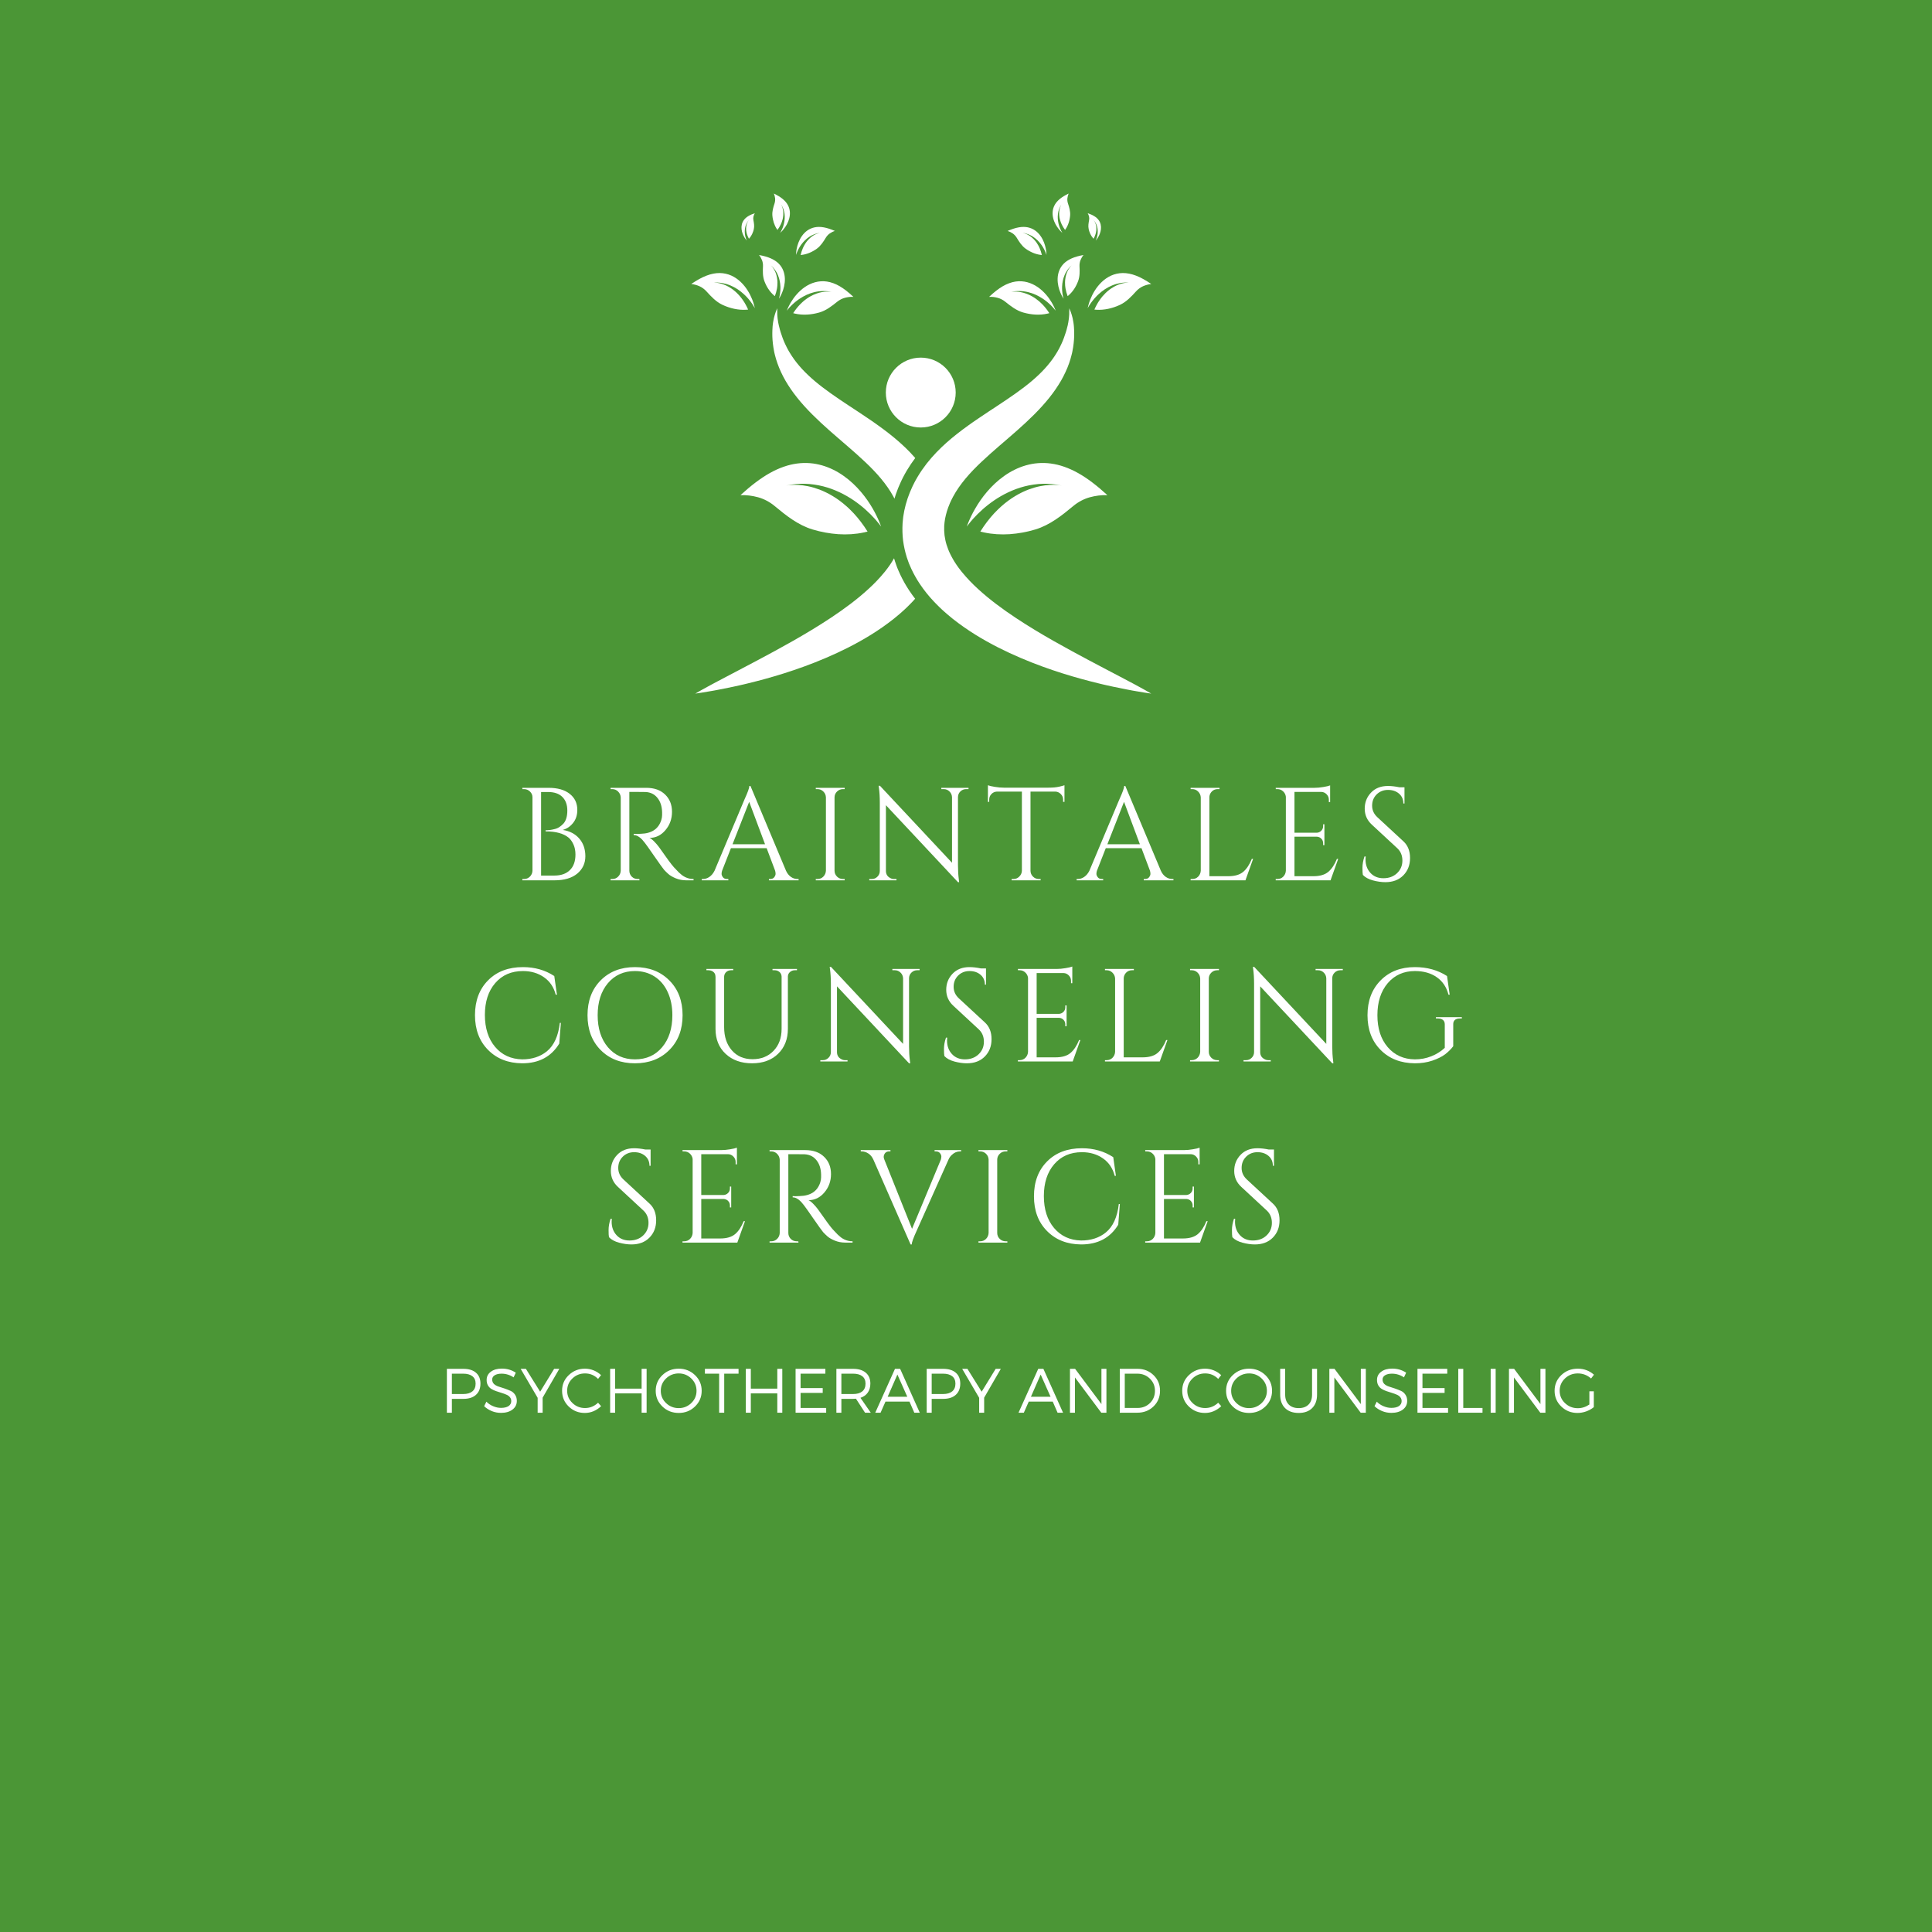 <svg xmlns="http://www.w3.org/2000/svg" xmlns:xlink="http://www.w3.org/1999/xlink" width="500" zoomAndPan="magnify" viewBox="0 0 375 375" height="500" preserveAspectRatio="xMidYMid meet" version="1.0"><defs><g/><clipPath id="9cf3e4c74d"><path d="M 134.164 52 L 147 52 L 147 61 L 134.164 61 Z M 134.164 52 " clip-rule="nonzero"/></clipPath><clipPath id="176d0e42d2"><path d="M 149 37.5 L 154 37.5 L 154 46 L 149 46 Z M 149 37.5 " clip-rule="nonzero"/></clipPath><clipPath id="a74658de21"><path d="M 211 52 L 223.414 52 L 223.414 61 L 211 61 Z M 211 52 " clip-rule="nonzero"/></clipPath><clipPath id="924aa78e35"><path d="M 204 37.5 L 208 37.5 L 208 46 L 204 46 Z M 204 37.5 " clip-rule="nonzero"/></clipPath><clipPath id="0e3a092691"><path d="M 134.164 108 L 178 108 L 178 135 L 134.164 135 Z M 134.164 108 " clip-rule="nonzero"/></clipPath><clipPath id="2ffca4ccec"><path d="M 175 59 L 223.414 59 L 223.414 135 L 175 135 Z M 175 59 " clip-rule="nonzero"/></clipPath></defs><rect x="-37.5" width="450" fill="#ffffff" y="-37.5" height="450" fill-opacity="1"/><rect x="-37.5" width="450" fill="#4b9636" y="-37.5" height="450" fill-opacity="1"/><g clip-path="url(#9cf3e4c74d)"><path fill="#ffffff" d="M 146.508 59.816 C 146.508 59.816 146.496 59.793 146.473 59.754 C 146.453 59.715 146.418 59.656 146.375 59.578 C 146.332 59.504 146.277 59.414 146.211 59.309 C 146.18 59.254 146.145 59.199 146.105 59.141 C 146.07 59.082 146.027 59.02 145.984 58.953 C 145.895 58.824 145.797 58.688 145.688 58.539 C 145.574 58.391 145.453 58.238 145.32 58.078 C 145.289 58.039 145.254 58 145.223 57.961 C 145.184 57.918 145.148 57.879 145.113 57.84 C 145.039 57.758 144.965 57.676 144.887 57.594 C 144.809 57.512 144.73 57.43 144.648 57.348 C 144.562 57.266 144.477 57.184 144.387 57.102 C 143.68 56.445 142.789 55.824 141.777 55.406 C 141.652 55.355 141.523 55.305 141.391 55.258 C 141.262 55.211 141.133 55.168 140.996 55.129 C 140.727 55.051 140.453 54.988 140.176 54.938 C 139.895 54.891 139.605 54.859 139.316 54.844 C 139.172 54.836 139.027 54.832 138.879 54.832 C 138.73 54.836 138.582 54.844 138.434 54.852 C 138.422 54.852 138.414 54.852 138.414 54.852 L 138.434 54.852 C 138.508 54.852 138.785 54.836 139.211 54.898 C 139.422 54.93 139.676 54.977 139.957 55.055 C 140.234 55.133 140.551 55.242 140.883 55.391 C 141.051 55.469 141.223 55.555 141.402 55.652 C 141.578 55.75 141.758 55.863 141.945 55.988 C 142.133 56.109 142.316 56.25 142.504 56.406 C 142.598 56.484 142.699 56.562 142.793 56.648 C 142.887 56.734 142.98 56.824 143.074 56.918 C 143.27 57.105 143.453 57.309 143.645 57.531 C 143.742 57.645 143.832 57.762 143.926 57.883 C 144.016 58.004 144.113 58.129 144.203 58.262 C 144.562 58.785 144.906 59.395 145.211 60.09 C 145.094 60.102 144.973 60.117 144.855 60.121 C 144.086 60.172 143.297 60.105 142.523 59.941 C 142.137 59.859 141.75 59.754 141.371 59.625 C 141.18 59.562 140.996 59.492 140.805 59.418 C 140.617 59.344 140.434 59.262 140.25 59.176 C 138.984 58.586 138.035 57.562 137.133 56.566 C 136.742 56.129 136.25 55.77 135.742 55.547 C 135.242 55.332 134.707 55.18 134.172 55.125 C 135.223 54.406 136.195 53.859 137.113 53.508 C 137.574 53.332 138.016 53.199 138.449 53.117 C 138.883 53.031 139.297 52.996 139.707 52.996 C 139.906 53 140.109 53.012 140.301 53.035 C 140.496 53.059 140.688 53.09 140.875 53.133 C 141.254 53.215 141.609 53.34 141.957 53.492 C 142.637 53.801 143.258 54.234 143.785 54.742 C 144.852 55.754 145.57 57.039 145.973 58.055 C 146.023 58.184 146.07 58.305 146.113 58.422 C 146.156 58.543 146.191 58.656 146.227 58.762 C 146.262 58.867 146.293 58.969 146.32 59.062 C 146.348 59.156 146.371 59.242 146.391 59.32 C 146.434 59.477 146.461 59.602 146.48 59.684 C 146.5 59.77 146.508 59.816 146.508 59.816 " fill-opacity="1" fill-rule="nonzero"/></g><path fill="#ffffff" d="M 152.723 60.309 C 152.723 60.309 152.734 60.289 152.762 60.254 C 152.789 60.219 152.832 60.164 152.887 60.098 C 152.941 60.027 153.012 59.945 153.09 59.852 C 153.133 59.805 153.176 59.758 153.223 59.703 C 153.27 59.652 153.32 59.598 153.375 59.543 C 153.48 59.426 153.602 59.305 153.73 59.176 C 153.863 59.051 154.012 58.918 154.164 58.781 C 154.203 58.746 154.242 58.711 154.285 58.68 C 154.324 58.645 154.367 58.609 154.41 58.574 C 154.492 58.508 154.582 58.438 154.672 58.371 C 154.762 58.301 154.852 58.23 154.945 58.164 C 155.043 58.098 155.141 58.031 155.242 57.965 C 156.047 57.43 157.02 56.953 158.086 56.699 C 158.219 56.668 158.355 56.641 158.488 56.617 C 158.625 56.59 158.762 56.566 158.902 56.551 C 159.18 56.516 159.461 56.496 159.742 56.492 C 160.027 56.488 160.316 56.504 160.605 56.531 C 160.75 56.547 160.891 56.566 161.039 56.594 C 161.184 56.617 161.328 56.648 161.477 56.68 C 161.488 56.684 161.496 56.688 161.496 56.688 L 161.477 56.68 C 161.402 56.668 161.129 56.609 160.703 56.605 C 160.488 56.602 160.23 56.609 159.941 56.641 C 159.652 56.676 159.324 56.73 158.973 56.828 C 158.797 56.875 158.613 56.934 158.418 57.004 C 158.227 57.07 158.035 57.152 157.832 57.246 C 157.625 57.34 157.422 57.449 157.211 57.57 C 157.105 57.633 156.996 57.695 156.891 57.766 C 156.781 57.836 156.676 57.91 156.566 57.988 C 156.344 58.141 156.129 58.316 155.906 58.504 C 155.793 58.602 155.688 58.703 155.574 58.809 C 155.465 58.914 155.352 59.023 155.242 59.137 C 154.801 59.598 154.367 60.145 153.957 60.785 C 154.07 60.816 154.188 60.844 154.305 60.871 C 155.055 61.043 155.844 61.102 156.633 61.062 C 157.027 61.043 157.43 60.996 157.824 60.93 C 158.02 60.898 158.215 60.859 158.414 60.812 C 158.609 60.77 158.809 60.723 159 60.664 C 160.344 60.281 161.445 59.422 162.488 58.578 C 162.945 58.207 163.488 57.934 164.023 57.793 C 164.555 57.656 165.105 57.59 165.645 57.621 C 164.715 56.746 163.844 56.055 162.992 55.559 C 162.566 55.312 162.148 55.113 161.734 54.965 C 161.316 54.812 160.914 54.711 160.512 54.648 C 160.312 54.621 160.113 54.598 159.918 54.59 C 159.723 54.582 159.527 54.586 159.336 54.598 C 158.949 54.621 158.578 54.688 158.211 54.785 C 157.488 54.98 156.809 55.312 156.207 55.727 C 154.996 56.559 154.086 57.715 153.527 58.656 C 153.457 58.773 153.391 58.887 153.328 58.996 C 153.27 59.105 153.215 59.211 153.164 59.312 C 153.113 59.41 153.066 59.508 153.023 59.594 C 152.98 59.68 152.945 59.762 152.914 59.836 C 152.848 59.984 152.801 60.102 152.77 60.184 C 152.734 60.266 152.723 60.309 152.723 60.309 " fill-opacity="1" fill-rule="nonzero"/><path fill="#ffffff" d="M 151.184 57.984 C 151.184 57.984 151.191 57.969 151.199 57.938 C 151.207 57.906 151.223 57.859 151.238 57.801 C 151.254 57.742 151.27 57.668 151.289 57.586 C 151.301 57.539 151.312 57.496 151.32 57.449 C 151.332 57.398 151.34 57.348 151.352 57.293 C 151.371 57.184 151.391 57.066 151.41 56.938 C 151.426 56.809 151.441 56.668 151.453 56.523 C 151.457 56.488 151.461 56.449 151.465 56.414 C 151.465 56.375 151.465 56.34 151.469 56.301 C 151.473 56.223 151.477 56.145 151.477 56.066 C 151.48 55.984 151.48 55.906 151.48 55.82 C 151.477 55.738 151.477 55.652 151.473 55.57 C 151.441 54.887 151.305 54.137 151.004 53.422 C 150.965 53.332 150.926 53.242 150.883 53.156 C 150.844 53.066 150.797 52.98 150.75 52.895 C 150.652 52.723 150.547 52.551 150.434 52.391 C 150.312 52.227 150.188 52.066 150.047 51.914 C 149.98 51.84 149.906 51.766 149.832 51.691 C 149.758 51.621 149.68 51.547 149.602 51.48 L 149.59 51.469 L 149.602 51.48 C 149.641 51.516 149.785 51.648 149.969 51.891 C 150.059 52.012 150.16 52.16 150.266 52.34 C 150.363 52.516 150.469 52.727 150.562 52.969 C 150.605 53.09 150.652 53.219 150.691 53.355 C 150.734 53.496 150.766 53.641 150.797 53.793 C 150.832 53.949 150.855 54.109 150.871 54.285 C 150.883 54.367 150.891 54.457 150.895 54.547 C 150.898 54.637 150.902 54.73 150.906 54.824 C 150.91 55.016 150.898 55.211 150.883 55.418 C 150.879 55.52 150.863 55.625 150.852 55.73 C 150.836 55.84 150.82 55.949 150.801 56.059 C 150.723 56.504 150.59 56.977 150.398 57.48 C 150.332 57.426 150.266 57.375 150.203 57.316 C 149.793 56.961 149.43 56.535 149.121 56.066 C 148.969 55.836 148.828 55.59 148.703 55.336 C 148.637 55.211 148.578 55.082 148.523 54.949 C 148.465 54.82 148.41 54.688 148.363 54.555 C 148.023 53.629 148.051 52.641 148.094 51.695 C 148.117 51.277 148.047 50.855 147.902 50.492 C 147.758 50.133 147.566 49.789 147.324 49.496 C 148.211 49.66 148.973 49.867 149.605 50.148 C 149.926 50.289 150.215 50.441 150.473 50.617 C 150.734 50.789 150.957 50.977 151.16 51.18 C 151.262 51.281 151.359 51.391 151.441 51.496 C 151.527 51.605 151.609 51.715 151.684 51.832 C 151.832 52.062 151.945 52.301 152.043 52.551 C 152.234 53.043 152.328 53.57 152.344 54.086 C 152.375 55.125 152.094 56.125 151.793 56.836 C 151.754 56.926 151.715 57.012 151.68 57.09 C 151.645 57.172 151.605 57.246 151.57 57.316 C 151.535 57.387 151.5 57.453 151.469 57.516 C 151.434 57.574 151.402 57.629 151.375 57.68 C 151.316 57.777 151.27 57.855 151.238 57.906 C 151.203 57.957 151.184 57.984 151.184 57.984 " fill-opacity="1" fill-rule="nonzero"/><path fill="#ffffff" d="M 154.512 49.48 C 154.512 49.48 154.516 49.465 154.527 49.438 C 154.535 49.406 154.551 49.363 154.57 49.309 C 154.59 49.254 154.613 49.184 154.641 49.105 C 154.656 49.07 154.672 49.027 154.691 48.984 C 154.707 48.941 154.727 48.895 154.75 48.848 C 154.789 48.75 154.84 48.645 154.891 48.535 C 154.945 48.422 155.008 48.309 155.074 48.184 C 155.09 48.156 155.109 48.125 155.125 48.094 C 155.145 48.062 155.16 48.031 155.18 48 C 155.219 47.938 155.258 47.875 155.297 47.809 C 155.34 47.746 155.379 47.684 155.426 47.617 C 155.473 47.551 155.52 47.488 155.566 47.422 C 155.949 46.902 156.457 46.379 157.07 45.977 C 157.148 45.922 157.227 45.875 157.309 45.828 C 157.387 45.781 157.469 45.734 157.551 45.695 C 157.719 45.609 157.891 45.531 158.07 45.465 C 158.25 45.398 158.434 45.34 158.621 45.293 C 158.715 45.27 158.812 45.25 158.91 45.23 C 159.008 45.211 159.105 45.199 159.207 45.188 L 159.219 45.184 L 159.207 45.188 C 159.156 45.195 158.973 45.223 158.699 45.316 C 158.562 45.363 158.402 45.426 158.227 45.512 C 158.055 45.602 157.859 45.711 157.66 45.852 C 157.559 45.922 157.457 46.004 157.352 46.09 C 157.246 46.176 157.145 46.273 157.035 46.379 C 156.93 46.484 156.824 46.598 156.719 46.723 C 156.668 46.785 156.613 46.852 156.562 46.922 C 156.512 46.988 156.457 47.062 156.406 47.133 C 156.305 47.281 156.207 47.441 156.109 47.613 C 156.059 47.699 156.016 47.785 155.969 47.879 C 155.926 47.969 155.879 48.066 155.836 48.164 C 155.664 48.555 155.516 49 155.402 49.496 C 155.48 49.488 155.562 49.484 155.641 49.473 C 156.152 49.41 156.664 49.266 157.156 49.059 C 157.398 48.957 157.641 48.836 157.875 48.703 C 157.992 48.637 158.105 48.57 158.219 48.496 C 158.336 48.422 158.445 48.348 158.555 48.266 C 159.312 47.715 159.812 46.922 160.281 46.152 C 160.484 45.812 160.762 45.516 161.066 45.305 C 161.371 45.098 161.703 44.93 162.051 44.824 C 161.266 44.484 160.555 44.25 159.906 44.133 C 159.582 44.074 159.27 44.043 158.977 44.043 C 158.68 44.043 158.402 44.07 158.133 44.125 C 158 44.152 157.867 44.184 157.742 44.227 C 157.617 44.266 157.496 44.309 157.379 44.363 C 157.137 44.465 156.922 44.59 156.711 44.734 C 156.301 45.023 155.949 45.391 155.664 45.793 C 155.09 46.594 154.781 47.531 154.641 48.254 C 154.625 48.344 154.609 48.43 154.598 48.512 C 154.582 48.594 154.574 48.676 154.562 48.75 C 154.555 48.824 154.547 48.895 154.539 48.957 C 154.531 49.023 154.531 49.086 154.527 49.137 C 154.52 49.246 154.516 49.332 154.516 49.391 C 154.512 49.449 154.512 49.48 154.512 49.48 " fill-opacity="1" fill-rule="nonzero"/><path fill="#ffffff" d="M 144.949 46.703 C 144.949 46.703 144.945 46.691 144.938 46.676 C 144.93 46.656 144.918 46.633 144.902 46.598 C 144.891 46.562 144.871 46.523 144.852 46.473 C 144.844 46.449 144.832 46.422 144.824 46.395 C 144.812 46.367 144.805 46.34 144.793 46.309 C 144.773 46.246 144.75 46.176 144.73 46.102 C 144.707 46.027 144.688 45.949 144.668 45.863 C 144.664 45.844 144.66 45.82 144.652 45.801 C 144.648 45.777 144.645 45.758 144.641 45.734 C 144.633 45.688 144.625 45.645 144.617 45.598 C 144.609 45.551 144.602 45.504 144.594 45.453 C 144.59 45.406 144.582 45.355 144.578 45.305 C 144.539 44.902 144.555 44.449 144.672 44 C 144.688 43.945 144.703 43.891 144.723 43.836 C 144.738 43.781 144.758 43.727 144.777 43.672 C 144.82 43.562 144.867 43.453 144.922 43.348 C 144.977 43.242 145.039 43.137 145.109 43.035 C 145.145 42.984 145.18 42.938 145.215 42.887 C 145.254 42.84 145.293 42.789 145.336 42.742 L 145.34 42.738 L 145.336 42.742 C 145.316 42.766 145.242 42.859 145.152 43.016 C 145.109 43.094 145.062 43.191 145.016 43.305 C 144.973 43.418 144.93 43.551 144.895 43.699 C 144.879 43.773 144.863 43.855 144.852 43.938 C 144.84 44.023 144.832 44.109 144.824 44.203 C 144.82 44.297 144.82 44.395 144.824 44.5 C 144.824 44.551 144.828 44.602 144.832 44.656 C 144.836 44.711 144.844 44.762 144.848 44.816 C 144.863 44.93 144.883 45.043 144.91 45.164 C 144.922 45.227 144.941 45.285 144.957 45.348 C 144.973 45.41 144.992 45.473 145.012 45.535 C 145.098 45.789 145.215 46.059 145.367 46.336 C 145.402 46.301 145.438 46.266 145.469 46.227 C 145.684 45.98 145.859 45.699 146 45.402 C 146.07 45.25 146.133 45.094 146.188 44.934 C 146.215 44.855 146.238 44.777 146.262 44.695 C 146.281 44.609 146.305 44.527 146.32 44.445 C 146.445 43.875 146.344 43.297 146.238 42.742 C 146.191 42.5 146.195 42.246 146.25 42.02 C 146.305 41.797 146.391 41.578 146.508 41.387 C 146 41.555 145.57 41.742 145.219 41.961 C 145.043 42.07 144.887 42.184 144.75 42.309 C 144.613 42.434 144.496 42.562 144.395 42.699 C 144.344 42.766 144.293 42.836 144.254 42.906 C 144.211 42.98 144.176 43.051 144.141 43.125 C 144.07 43.273 144.023 43.422 143.988 43.578 C 143.918 43.883 143.906 44.199 143.941 44.504 C 144.008 45.117 144.258 45.684 144.496 46.078 C 144.527 46.125 144.555 46.172 144.582 46.219 C 144.613 46.262 144.641 46.301 144.668 46.34 C 144.695 46.379 144.719 46.414 144.742 46.449 C 144.766 46.48 144.793 46.512 144.812 46.535 C 144.855 46.59 144.887 46.633 144.914 46.66 C 144.934 46.688 144.949 46.703 144.949 46.703 " fill-opacity="1" fill-rule="nonzero"/><g clip-path="url(#176d0e42d2)"><path fill="#ffffff" d="M 151.418 45.207 C 151.418 45.207 151.426 45.195 151.441 45.172 C 151.453 45.148 151.477 45.113 151.5 45.07 C 151.527 45.023 151.559 44.969 151.594 44.906 C 151.609 44.875 151.629 44.844 151.645 44.805 C 151.664 44.77 151.684 44.73 151.703 44.688 C 151.746 44.605 151.785 44.516 151.828 44.418 C 151.871 44.316 151.914 44.211 151.957 44.098 C 151.965 44.07 151.977 44.039 151.988 44.012 C 151.996 43.98 152.008 43.953 152.02 43.922 C 152.039 43.859 152.059 43.797 152.074 43.734 C 152.094 43.672 152.113 43.605 152.133 43.539 C 152.148 43.473 152.164 43.406 152.18 43.336 C 152.305 42.785 152.363 42.152 152.281 41.516 C 152.27 41.438 152.258 41.355 152.242 41.277 C 152.23 41.195 152.211 41.117 152.191 41.039 C 152.152 40.879 152.105 40.719 152.051 40.562 C 151.992 40.406 151.926 40.254 151.848 40.102 C 151.809 40.023 151.77 39.949 151.727 39.875 C 151.68 39.801 151.637 39.727 151.586 39.656 L 151.578 39.645 L 151.586 39.656 C 151.609 39.691 151.695 39.828 151.789 40.062 C 151.836 40.18 151.883 40.32 151.926 40.488 C 151.969 40.652 152.004 40.844 152.027 41.059 C 152.035 41.164 152.043 41.277 152.047 41.395 C 152.047 41.516 152.043 41.637 152.035 41.77 C 152.027 41.902 152.008 42.035 151.984 42.176 C 151.973 42.246 151.961 42.32 151.945 42.391 C 151.93 42.465 151.91 42.539 151.891 42.617 C 151.855 42.77 151.801 42.922 151.746 43.086 C 151.715 43.168 151.684 43.246 151.648 43.328 C 151.613 43.41 151.578 43.496 151.535 43.582 C 151.375 43.918 151.168 44.27 150.902 44.629 C 150.859 44.57 150.82 44.516 150.781 44.453 C 150.531 44.078 150.336 43.66 150.191 43.219 C 150.121 42.996 150.062 42.77 150.016 42.539 C 149.996 42.426 149.977 42.309 149.957 42.191 C 149.941 42.074 149.93 41.957 149.918 41.84 C 149.852 41.023 150.09 40.242 150.336 39.492 C 150.445 39.168 150.48 38.812 150.449 38.492 C 150.41 38.172 150.332 37.855 150.203 37.566 C 150.879 37.891 151.438 38.227 151.887 38.59 C 152.109 38.773 152.305 38.961 152.473 39.156 C 152.645 39.352 152.781 39.551 152.898 39.758 C 152.957 39.863 153.012 39.969 153.055 40.074 C 153.102 40.18 153.141 40.285 153.172 40.395 C 153.242 40.609 153.281 40.828 153.305 41.047 C 153.348 41.484 153.309 41.926 153.203 42.344 C 153 43.18 152.559 43.918 152.156 44.418 C 152.109 44.484 152.059 44.543 152.012 44.602 C 151.965 44.656 151.918 44.707 151.875 44.758 C 151.828 44.805 151.789 44.848 151.75 44.891 C 151.711 44.934 151.672 44.969 151.637 45.004 C 151.57 45.07 151.516 45.121 151.477 45.152 C 151.441 45.188 151.418 45.207 151.418 45.207 " fill-opacity="1" fill-rule="nonzero"/></g><g clip-path="url(#a74658de21)"><path fill="#ffffff" d="M 211.121 59.816 C 211.121 59.816 211.133 59.793 211.152 59.754 C 211.176 59.715 211.207 59.656 211.254 59.578 C 211.297 59.504 211.352 59.414 211.414 59.309 C 211.449 59.254 211.48 59.199 211.52 59.141 C 211.559 59.082 211.602 59.02 211.645 58.953 C 211.734 58.824 211.832 58.688 211.941 58.539 C 212.055 58.391 212.176 58.238 212.309 58.078 C 212.34 58.039 212.375 58 212.406 57.961 C 212.441 57.918 212.48 57.879 212.516 57.84 C 212.586 57.758 212.664 57.676 212.742 57.594 C 212.816 57.512 212.895 57.43 212.98 57.348 C 213.066 57.266 213.152 57.184 213.242 57.102 C 213.949 56.445 214.836 55.824 215.852 55.406 C 215.977 55.355 216.105 55.305 216.234 55.258 C 216.363 55.211 216.496 55.168 216.633 55.129 C 216.902 55.051 217.176 54.988 217.453 54.938 C 217.734 54.891 218.02 54.859 218.309 54.844 C 218.457 54.836 218.602 54.832 218.75 54.832 C 218.895 54.836 219.043 54.844 219.195 54.852 C 219.207 54.852 219.215 54.852 219.215 54.852 L 219.195 54.852 C 219.121 54.852 218.84 54.836 218.418 54.898 C 218.207 54.93 217.953 54.977 217.672 55.055 C 217.395 55.133 217.078 55.242 216.742 55.391 C 216.578 55.469 216.406 55.555 216.227 55.652 C 216.047 55.75 215.871 55.863 215.684 55.988 C 215.496 56.109 215.312 56.25 215.121 56.406 C 215.027 56.484 214.93 56.562 214.836 56.648 C 214.742 56.734 214.648 56.824 214.551 56.918 C 214.359 57.105 214.172 57.309 213.98 57.531 C 213.887 57.645 213.797 57.762 213.703 57.883 C 213.613 58.004 213.516 58.129 213.426 58.262 C 213.062 58.785 212.723 59.395 212.418 60.09 C 212.535 60.102 212.656 60.117 212.773 60.121 C 213.539 60.172 214.332 60.105 215.105 59.941 C 215.488 59.859 215.879 59.754 216.258 59.625 C 216.449 59.562 216.633 59.492 216.824 59.418 C 217.012 59.344 217.195 59.262 217.379 59.176 C 218.641 58.586 219.594 57.562 220.496 56.566 C 220.887 56.129 221.379 55.77 221.887 55.547 C 222.387 55.332 222.922 55.18 223.457 55.125 C 222.402 54.406 221.434 53.859 220.516 53.508 C 220.055 53.332 219.609 53.199 219.18 53.117 C 218.742 53.031 218.328 52.996 217.922 52.996 C 217.723 53 217.52 53.012 217.324 53.035 C 217.129 53.059 216.938 53.09 216.75 53.133 C 216.371 53.215 216.02 53.34 215.672 53.492 C 214.992 53.801 214.371 54.234 213.84 54.742 C 212.773 55.754 212.059 57.039 211.656 58.055 C 211.605 58.184 211.559 58.305 211.516 58.422 C 211.473 58.543 211.434 58.656 211.398 58.762 C 211.367 58.867 211.336 58.969 211.309 59.062 C 211.277 59.156 211.258 59.242 211.238 59.32 C 211.195 59.477 211.168 59.602 211.148 59.684 C 211.129 59.77 211.121 59.816 211.121 59.816 " fill-opacity="1" fill-rule="nonzero"/></g><path fill="#ffffff" d="M 187.652 102.211 C 187.652 102.211 187.68 102.168 187.738 102.09 C 187.797 102.012 187.883 101.898 188 101.754 C 188.113 101.609 188.254 101.434 188.422 101.23 C 188.508 101.129 188.598 101.023 188.695 100.91 C 188.793 100.801 188.898 100.684 189.012 100.559 C 189.234 100.316 189.484 100.055 189.758 99.777 C 190.035 99.504 190.34 99.219 190.664 98.926 C 190.746 98.852 190.828 98.777 190.91 98.707 C 190.996 98.633 191.086 98.559 191.172 98.484 C 191.352 98.336 191.531 98.188 191.719 98.039 C 191.91 97.891 192.098 97.742 192.301 97.594 C 192.5 97.449 192.707 97.305 192.918 97.156 C 194.605 96 196.652 94.969 198.906 94.395 C 199.188 94.324 199.473 94.258 199.758 94.203 C 200.043 94.141 200.336 94.094 200.629 94.055 C 201.219 93.969 201.809 93.918 202.41 93.898 C 203.016 93.887 203.625 93.906 204.234 93.961 C 204.543 93.988 204.848 94.027 205.156 94.074 C 205.465 94.121 205.777 94.18 206.086 94.246 C 206.117 94.254 206.129 94.258 206.129 94.258 L 206.086 94.246 C 205.934 94.219 205.352 94.109 204.445 94.109 C 203.992 94.109 203.449 94.133 202.832 94.211 C 202.223 94.293 201.531 94.422 200.785 94.637 C 200.414 94.746 200.027 94.875 199.621 95.023 C 199.219 95.176 198.812 95.355 198.383 95.562 C 197.953 95.766 197.523 96 197.078 96.27 C 196.855 96.402 196.629 96.539 196.406 96.691 C 196.18 96.844 195.953 97 195.727 97.168 C 195.262 97.5 194.812 97.879 194.344 98.289 C 194.109 98.492 193.883 98.711 193.652 98.938 C 193.422 99.164 193.184 99.398 192.957 99.648 C 192.039 100.641 191.137 101.809 190.281 103.176 C 190.527 103.238 190.777 103.301 191.023 103.352 C 192.617 103.695 194.297 103.793 195.969 103.684 C 196.801 103.625 197.648 103.52 198.48 103.367 C 198.902 103.293 199.309 103.199 199.73 103.102 C 200.145 103 200.559 102.891 200.969 102.766 C 203.797 101.906 206.105 100.055 208.297 98.238 C 209.25 97.434 210.391 96.836 211.516 96.523 C 212.641 96.219 213.805 96.062 214.945 96.109 C 212.953 94.281 211.082 92.844 209.266 91.824 C 208.355 91.316 207.461 90.91 206.578 90.602 C 205.695 90.289 204.836 90.09 203.984 89.973 C 203.559 89.914 203.133 89.879 202.719 89.867 C 202.305 89.855 201.891 89.867 201.484 89.898 C 200.664 89.957 199.887 90.113 199.113 90.328 C 197.59 90.77 196.156 91.492 194.895 92.395 C 192.352 94.188 190.461 96.668 189.309 98.68 C 189.16 98.934 189.023 99.176 188.898 99.406 C 188.773 99.645 188.66 99.867 188.555 100.082 C 188.453 100.293 188.355 100.496 188.27 100.684 C 188.184 100.871 188.109 101.043 188.043 101.203 C 187.91 101.52 187.812 101.77 187.746 101.945 C 187.68 102.117 187.652 102.211 187.652 102.211 " fill-opacity="1" fill-rule="nonzero"/><path fill="#ffffff" d="M 171.023 102.211 C 171.023 102.211 170.996 102.168 170.938 102.09 C 170.879 102.012 170.793 101.898 170.68 101.754 C 170.562 101.609 170.422 101.434 170.254 101.23 C 170.172 101.129 170.082 101.023 169.984 100.91 C 169.883 100.801 169.777 100.684 169.664 100.559 C 169.441 100.316 169.191 100.055 168.918 99.777 C 168.641 99.504 168.336 99.219 168.012 98.926 C 167.93 98.852 167.848 98.777 167.766 98.707 C 167.68 98.633 167.59 98.559 167.504 98.484 C 167.328 98.336 167.145 98.188 166.957 98.039 C 166.766 97.891 166.578 97.742 166.375 97.594 C 166.176 97.449 165.969 97.305 165.758 97.156 C 164.07 96 162.023 94.969 159.77 94.395 C 159.488 94.324 159.203 94.258 158.918 94.203 C 158.633 94.141 158.344 94.094 158.047 94.055 C 157.461 93.969 156.867 93.918 156.27 93.898 C 155.664 93.887 155.055 93.906 154.441 93.961 C 154.137 93.988 153.828 94.027 153.52 94.074 C 153.211 94.121 152.898 94.18 152.59 94.246 C 152.562 94.254 152.547 94.258 152.547 94.258 L 152.59 94.246 C 152.742 94.219 153.324 94.109 154.23 94.109 C 154.688 94.109 155.23 94.133 155.844 94.211 C 156.453 94.293 157.145 94.422 157.891 94.637 C 158.262 94.746 158.652 94.875 159.055 95.023 C 159.461 95.176 159.867 95.355 160.293 95.562 C 160.727 95.766 161.156 96 161.598 96.27 C 161.82 96.402 162.051 96.539 162.273 96.691 C 162.496 96.844 162.723 97 162.953 97.168 C 163.414 97.5 163.863 97.879 164.332 98.289 C 164.57 98.492 164.793 98.711 165.023 98.938 C 165.254 99.164 165.492 99.398 165.719 99.648 C 166.637 100.641 167.539 101.809 168.395 103.176 C 168.148 103.238 167.902 103.301 167.652 103.352 C 166.059 103.695 164.383 103.793 162.707 103.684 C 161.875 103.625 161.031 103.52 160.195 103.367 C 159.777 103.293 159.367 103.199 158.949 103.102 C 158.531 103 158.117 102.891 157.707 102.766 C 154.879 101.906 152.57 100.055 150.383 98.238 C 149.426 97.434 148.285 96.836 147.16 96.523 C 146.039 96.219 144.871 96.062 143.73 96.109 C 145.723 94.281 147.594 92.844 149.414 91.824 C 150.32 91.316 151.215 90.91 152.098 90.602 C 152.98 90.289 153.84 90.09 154.691 89.973 C 155.117 89.914 155.547 89.879 155.957 89.867 C 156.375 89.855 156.785 89.867 157.191 89.898 C 158.012 89.957 158.793 90.113 159.562 90.328 C 161.086 90.77 162.523 91.492 163.781 92.395 C 166.324 94.188 168.215 96.668 169.371 98.68 C 169.516 98.934 169.652 99.176 169.777 99.406 C 169.902 99.645 170.016 99.867 170.121 100.082 C 170.223 100.293 170.32 100.496 170.406 100.684 C 170.496 100.871 170.566 101.043 170.633 101.203 C 170.766 101.52 170.863 101.77 170.93 101.945 C 170.996 102.117 171.023 102.211 171.023 102.211 " fill-opacity="1" fill-rule="nonzero"/><path fill="#ffffff" d="M 204.906 60.309 C 204.906 60.309 204.895 60.289 204.867 60.254 C 204.836 60.219 204.797 60.164 204.738 60.098 C 204.684 60.027 204.617 59.945 204.535 59.852 C 204.496 59.805 204.453 59.758 204.406 59.703 C 204.359 59.652 204.309 59.598 204.254 59.543 C 204.145 59.426 204.027 59.305 203.898 59.176 C 203.762 59.051 203.617 58.918 203.461 58.781 C 203.422 58.746 203.383 58.711 203.344 58.68 C 203.305 58.645 203.262 58.609 203.219 58.574 C 203.133 58.508 203.047 58.438 202.957 58.371 C 202.867 58.301 202.777 58.23 202.68 58.164 C 202.586 58.098 202.488 58.031 202.387 57.965 C 201.582 57.43 200.609 56.953 199.543 56.699 C 199.406 56.668 199.273 56.641 199.137 56.617 C 199.004 56.59 198.867 56.566 198.727 56.551 C 198.449 56.516 198.168 56.496 197.887 56.492 C 197.602 56.488 197.312 56.504 197.023 56.531 C 196.879 56.547 196.734 56.566 196.59 56.594 C 196.445 56.617 196.297 56.648 196.152 56.68 C 196.141 56.684 196.133 56.688 196.133 56.688 L 196.152 56.68 C 196.223 56.668 196.496 56.609 196.926 56.605 C 197.141 56.602 197.398 56.609 197.688 56.641 C 197.977 56.676 198.305 56.73 198.656 56.828 C 198.832 56.875 199.016 56.934 199.207 57.004 C 199.402 57.07 199.594 57.152 199.797 57.246 C 200 57.34 200.207 57.449 200.418 57.57 C 200.523 57.633 200.633 57.695 200.738 57.766 C 200.844 57.836 200.953 57.91 201.062 57.988 C 201.281 58.141 201.496 58.316 201.723 58.504 C 201.836 58.602 201.941 58.703 202.051 58.809 C 202.164 58.914 202.277 59.023 202.387 59.137 C 202.828 59.598 203.262 60.145 203.672 60.785 C 203.555 60.816 203.441 60.844 203.324 60.871 C 202.574 61.043 201.781 61.102 200.992 61.062 C 200.598 61.043 200.199 60.996 199.805 60.93 C 199.605 60.898 199.414 60.859 199.215 60.812 C 199.016 60.77 198.82 60.723 198.625 60.664 C 197.285 60.281 196.184 59.422 195.137 58.578 C 194.684 58.207 194.141 57.934 193.605 57.793 C 193.074 57.656 192.523 57.59 191.984 57.621 C 192.914 56.746 193.785 56.055 194.637 55.559 C 195.062 55.312 195.48 55.113 195.895 54.965 C 196.309 54.812 196.715 54.711 197.117 54.648 C 197.316 54.621 197.516 54.598 197.711 54.59 C 197.906 54.582 198.102 54.586 198.293 54.598 C 198.68 54.621 199.051 54.688 199.418 54.785 C 200.137 54.98 200.82 55.312 201.422 55.727 C 202.633 56.559 203.543 57.715 204.102 58.656 C 204.172 58.773 204.238 58.887 204.297 58.996 C 204.359 59.105 204.414 59.211 204.465 59.312 C 204.516 59.41 204.562 59.508 204.605 59.594 C 204.648 59.68 204.684 59.762 204.715 59.836 C 204.781 59.984 204.828 60.102 204.859 60.184 C 204.891 60.266 204.906 60.309 204.906 60.309 " fill-opacity="1" fill-rule="nonzero"/><path fill="#ffffff" d="M 206.445 57.984 C 206.445 57.984 206.438 57.969 206.43 57.938 C 206.418 57.906 206.406 57.859 206.391 57.801 C 206.375 57.742 206.359 57.668 206.336 57.586 C 206.328 57.539 206.316 57.496 206.309 57.449 C 206.297 57.398 206.289 57.348 206.277 57.293 C 206.258 57.184 206.238 57.066 206.219 56.938 C 206.203 56.809 206.188 56.668 206.176 56.523 C 206.172 56.488 206.168 56.449 206.164 56.414 C 206.164 56.375 206.16 56.34 206.16 56.301 C 206.156 56.223 206.152 56.145 206.148 56.066 C 206.148 55.984 206.148 55.906 206.148 55.82 C 206.148 55.738 206.152 55.652 206.156 55.57 C 206.188 54.887 206.324 54.137 206.625 53.422 C 206.66 53.332 206.703 53.242 206.742 53.156 C 206.785 53.066 206.828 52.98 206.879 52.895 C 206.977 52.723 207.082 52.551 207.195 52.391 C 207.312 52.227 207.441 52.066 207.578 51.914 C 207.648 51.84 207.719 51.766 207.793 51.691 C 207.867 51.621 207.949 51.547 208.027 51.48 L 208.039 51.469 L 208.027 51.48 C 207.988 51.516 207.844 51.648 207.66 51.891 C 207.57 52.012 207.465 52.16 207.363 52.34 C 207.262 52.516 207.16 52.727 207.066 52.969 C 207.02 53.09 206.977 53.219 206.934 53.355 C 206.895 53.496 206.859 53.641 206.828 53.793 C 206.797 53.949 206.773 54.109 206.754 54.285 C 206.746 54.367 206.738 54.457 206.734 54.547 C 206.727 54.637 206.723 54.73 206.723 54.824 C 206.719 55.016 206.727 55.211 206.742 55.418 C 206.75 55.52 206.762 55.625 206.777 55.73 C 206.793 55.84 206.809 55.949 206.828 56.059 C 206.906 56.504 207.035 56.977 207.227 57.48 C 207.297 57.426 207.359 57.375 207.426 57.316 C 207.836 56.961 208.199 56.535 208.508 56.066 C 208.656 55.836 208.801 55.59 208.926 55.336 C 208.992 55.211 209.047 55.082 209.105 54.949 C 209.164 54.82 209.215 54.688 209.266 54.555 C 209.605 53.629 209.578 52.641 209.531 51.695 C 209.512 51.277 209.582 50.855 209.723 50.492 C 209.867 50.133 210.062 49.789 210.305 49.496 C 209.414 49.66 208.656 49.867 208.023 50.148 C 207.703 50.289 207.414 50.441 207.156 50.617 C 206.895 50.789 206.668 50.977 206.465 51.18 C 206.367 51.281 206.27 51.391 206.188 51.496 C 206.098 51.605 206.02 51.715 205.945 51.832 C 205.797 52.062 205.68 52.301 205.582 52.551 C 205.395 53.043 205.297 53.57 205.285 54.086 C 205.254 55.125 205.531 56.125 205.836 56.836 C 205.875 56.926 205.91 57.012 205.949 57.09 C 205.984 57.172 206.023 57.246 206.059 57.316 C 206.094 57.387 206.129 57.453 206.16 57.516 C 206.191 57.574 206.227 57.629 206.254 57.68 C 206.312 57.777 206.359 57.855 206.391 57.906 C 206.426 57.957 206.445 57.984 206.445 57.984 " fill-opacity="1" fill-rule="nonzero"/><path fill="#ffffff" d="M 203.113 49.48 C 203.113 49.48 203.109 49.465 203.102 49.438 C 203.09 49.406 203.078 49.363 203.059 49.309 C 203.039 49.254 203.016 49.184 202.984 49.105 C 202.969 49.07 202.953 49.027 202.938 48.984 C 202.918 48.941 202.898 48.895 202.879 48.848 C 202.836 48.75 202.789 48.645 202.738 48.535 C 202.68 48.422 202.621 48.309 202.555 48.184 C 202.535 48.156 202.52 48.125 202.5 48.094 C 202.484 48.062 202.465 48.031 202.449 48 C 202.41 47.938 202.371 47.875 202.328 47.809 C 202.289 47.746 202.246 47.684 202.203 47.617 C 202.156 47.551 202.109 47.488 202.062 47.422 C 201.676 46.902 201.172 46.379 200.555 45.977 C 200.48 45.922 200.402 45.875 200.32 45.828 C 200.242 45.781 200.16 45.734 200.074 45.695 C 199.91 45.609 199.734 45.531 199.559 45.465 C 199.379 45.398 199.195 45.34 199.004 45.293 C 198.91 45.27 198.816 45.25 198.719 45.23 C 198.621 45.211 198.52 45.199 198.422 45.188 L 198.41 45.184 L 198.422 45.188 C 198.469 45.195 198.656 45.223 198.93 45.316 C 199.062 45.363 199.223 45.426 199.402 45.512 C 199.574 45.602 199.766 45.711 199.969 45.852 C 200.066 45.922 200.172 46.004 200.277 46.09 C 200.383 46.176 200.484 46.273 200.594 46.379 C 200.699 46.484 200.805 46.598 200.91 46.723 C 200.961 46.785 201.016 46.852 201.066 46.922 C 201.117 46.988 201.168 47.062 201.223 47.133 C 201.324 47.281 201.422 47.441 201.52 47.613 C 201.566 47.699 201.613 47.785 201.656 47.879 C 201.703 47.969 201.75 48.066 201.793 48.164 C 201.965 48.555 202.113 49 202.227 49.496 C 202.148 49.488 202.066 49.484 201.988 49.473 C 201.477 49.41 200.961 49.266 200.473 49.059 C 200.23 48.957 199.988 48.836 199.754 48.703 C 199.637 48.637 199.523 48.57 199.406 48.496 C 199.293 48.422 199.18 48.348 199.07 48.266 C 198.312 47.715 197.816 46.922 197.348 46.152 C 197.145 45.812 196.863 45.516 196.562 45.305 C 196.258 45.098 195.922 44.93 195.578 44.824 C 196.363 44.484 197.074 44.25 197.723 44.133 C 198.047 44.074 198.355 44.043 198.652 44.043 C 198.949 44.043 199.227 44.07 199.496 44.125 C 199.629 44.152 199.758 44.184 199.883 44.227 C 200.012 44.266 200.133 44.309 200.25 44.363 C 200.488 44.465 200.707 44.59 200.914 44.734 C 201.324 45.023 201.68 45.391 201.965 45.793 C 202.539 46.594 202.848 47.531 202.984 48.254 C 203.004 48.344 203.02 48.43 203.031 48.512 C 203.047 48.594 203.055 48.676 203.066 48.75 C 203.074 48.824 203.082 48.895 203.086 48.957 C 203.094 49.023 203.098 49.086 203.102 49.137 C 203.109 49.246 203.113 49.332 203.113 49.391 C 203.117 49.449 203.113 49.48 203.113 49.48 " fill-opacity="1" fill-rule="nonzero"/><path fill="#ffffff" d="M 212.68 46.703 C 212.68 46.703 212.684 46.691 212.691 46.676 C 212.699 46.656 212.711 46.633 212.727 46.598 C 212.738 46.562 212.758 46.523 212.773 46.473 C 212.785 46.449 212.793 46.422 212.805 46.395 C 212.812 46.367 212.824 46.34 212.832 46.309 C 212.855 46.246 212.875 46.176 212.898 46.102 C 212.918 46.027 212.938 45.949 212.961 45.863 C 212.965 45.844 212.969 45.82 212.973 45.801 C 212.977 45.777 212.984 45.758 212.988 45.734 C 212.996 45.688 213.004 45.645 213.012 45.598 C 213.02 45.551 213.027 45.504 213.035 45.453 C 213.039 45.406 213.043 45.355 213.051 45.305 C 213.09 44.902 213.07 44.449 212.953 44 C 212.941 43.945 212.926 43.891 212.906 43.836 C 212.891 43.781 212.871 43.727 212.848 43.672 C 212.809 43.562 212.762 43.453 212.707 43.348 C 212.648 43.242 212.586 43.137 212.52 43.035 C 212.484 42.984 212.449 42.938 212.414 42.887 C 212.375 42.84 212.332 42.789 212.293 42.742 L 212.289 42.738 L 212.293 42.742 C 212.312 42.766 212.387 42.859 212.473 43.016 C 212.52 43.094 212.566 43.191 212.609 43.305 C 212.656 43.418 212.699 43.551 212.734 43.699 C 212.75 43.773 212.766 43.855 212.777 43.938 C 212.789 44.023 212.797 44.109 212.805 44.203 C 212.809 44.297 212.809 44.395 212.805 44.5 C 212.805 44.551 212.801 44.602 212.797 44.656 C 212.793 44.711 212.785 44.762 212.781 44.816 C 212.766 44.93 212.746 45.043 212.719 45.164 C 212.703 45.227 212.688 45.285 212.672 45.348 C 212.652 45.41 212.637 45.473 212.613 45.535 C 212.531 45.789 212.414 46.059 212.262 46.336 C 212.223 46.301 212.191 46.266 212.16 46.227 C 211.945 45.98 211.77 45.699 211.625 45.402 C 211.559 45.25 211.496 45.094 211.441 44.934 C 211.414 44.855 211.391 44.777 211.367 44.695 C 211.344 44.609 211.324 44.527 211.309 44.445 C 211.184 43.875 211.285 43.297 211.391 42.742 C 211.438 42.5 211.434 42.246 211.379 42.02 C 211.324 41.797 211.238 41.578 211.121 41.387 C 211.629 41.555 212.059 41.742 212.406 41.961 C 212.582 42.07 212.738 42.184 212.879 42.309 C 213.016 42.434 213.133 42.562 213.234 42.699 C 213.285 42.766 213.332 42.836 213.375 42.906 C 213.418 42.98 213.453 43.051 213.488 43.125 C 213.555 43.273 213.605 43.422 213.641 43.578 C 213.711 43.883 213.723 44.199 213.688 44.504 C 213.617 45.117 213.371 45.684 213.133 46.078 C 213.102 46.125 213.074 46.172 213.043 46.219 C 213.016 46.262 212.988 46.301 212.961 46.34 C 212.934 46.379 212.906 46.414 212.887 46.449 C 212.859 46.48 212.836 46.512 212.816 46.535 C 212.773 46.59 212.738 46.633 212.715 46.66 C 212.691 46.688 212.68 46.703 212.68 46.703 " fill-opacity="1" fill-rule="nonzero"/><g clip-path="url(#924aa78e35)"><path fill="#ffffff" d="M 206.207 45.207 C 206.207 45.207 206.203 45.195 206.188 45.172 C 206.172 45.148 206.152 45.113 206.125 45.07 C 206.102 45.023 206.07 44.969 206.035 44.906 C 206.02 44.875 206 44.844 205.98 44.805 C 205.965 44.77 205.945 44.73 205.926 44.688 C 205.883 44.605 205.844 44.516 205.797 44.418 C 205.758 44.316 205.715 44.211 205.672 44.098 C 205.66 44.07 205.652 44.039 205.641 44.012 C 205.633 43.98 205.621 43.953 205.609 43.922 C 205.59 43.859 205.57 43.797 205.551 43.734 C 205.531 43.672 205.512 43.605 205.496 43.539 C 205.48 43.473 205.461 43.406 205.445 43.336 C 205.32 42.785 205.266 42.152 205.348 41.516 C 205.359 41.438 205.371 41.355 205.387 41.277 C 205.398 41.195 205.414 41.117 205.434 41.039 C 205.473 40.879 205.52 40.719 205.578 40.562 C 205.637 40.406 205.703 40.254 205.781 40.102 C 205.816 40.023 205.859 39.949 205.902 39.875 C 205.945 39.801 205.992 39.727 206.043 39.656 L 206.047 39.645 L 206.043 39.656 C 206.02 39.691 205.93 39.828 205.84 40.062 C 205.793 40.18 205.742 40.32 205.703 40.488 C 205.66 40.652 205.621 40.844 205.602 41.059 C 205.59 41.164 205.586 41.277 205.582 41.395 C 205.582 41.516 205.586 41.637 205.594 41.77 C 205.602 41.902 205.617 42.035 205.641 42.176 C 205.652 42.246 205.664 42.32 205.684 42.391 C 205.699 42.465 205.719 42.539 205.738 42.617 C 205.773 42.77 205.824 42.922 205.883 43.086 C 205.91 43.168 205.945 43.246 205.98 43.328 C 206.016 43.41 206.051 43.496 206.09 43.582 C 206.254 43.918 206.461 44.27 206.727 44.629 C 206.766 44.57 206.809 44.516 206.848 44.453 C 207.098 44.078 207.293 43.66 207.434 43.219 C 207.504 42.996 207.566 42.77 207.609 42.539 C 207.633 42.426 207.652 42.309 207.668 42.191 C 207.688 42.074 207.699 41.957 207.711 41.84 C 207.777 41.023 207.539 40.242 207.293 39.492 C 207.184 39.168 207.145 38.812 207.18 38.492 C 207.219 38.172 207.297 37.855 207.422 37.566 C 206.75 37.891 206.191 38.227 205.742 38.59 C 205.52 38.773 205.324 38.961 205.152 39.156 C 204.984 39.352 204.844 39.551 204.727 39.758 C 204.668 39.863 204.617 39.969 204.574 40.074 C 204.527 40.18 204.488 40.285 204.453 40.395 C 204.387 40.609 204.348 40.828 204.324 41.047 C 204.281 41.484 204.32 41.926 204.422 42.344 C 204.625 43.18 205.07 43.918 205.469 44.418 C 205.52 44.484 205.57 44.543 205.617 44.602 C 205.664 44.656 205.711 44.707 205.754 44.758 C 205.797 44.805 205.84 44.848 205.879 44.891 C 205.918 44.934 205.957 44.969 205.988 45.004 C 206.059 45.07 206.113 45.121 206.148 45.152 C 206.188 45.188 206.207 45.207 206.207 45.207 " fill-opacity="1" fill-rule="nonzero"/></g><path fill="#ffffff" d="M 185.5 76.195 C 185.5 79.941 182.465 82.977 178.719 82.977 C 174.973 82.977 171.938 79.941 171.938 76.195 C 171.938 72.449 174.973 69.414 178.719 69.414 C 182.465 69.414 185.5 72.449 185.5 76.195 " fill-opacity="1" fill-rule="nonzero"/><path fill="#ffffff" d="M 150.238 68.137 C 150.266 68.262 150.293 68.391 150.32 68.52 C 150.348 68.648 150.383 68.777 150.414 68.906 C 150.539 69.434 150.707 69.969 150.898 70.516 C 150.992 70.789 151.102 71.066 151.211 71.344 C 151.328 71.617 151.441 71.902 151.574 72.18 C 151.828 72.746 152.129 73.305 152.449 73.875 C 153.102 75 153.875 76.129 154.758 77.227 C 156.52 79.43 158.68 81.512 160.969 83.535 C 163.254 85.562 165.68 87.543 167.902 89.648 C 170.129 91.746 172.121 93.992 173.422 96.418 C 173.488 96.543 173.562 96.68 173.617 96.793 L 173.867 95.977 L 174.176 95.148 L 174.312 94.777 C 174.367 94.637 174.422 94.516 174.465 94.418 C 174.477 94.387 174.492 94.359 174.504 94.328 L 174.84 93.566 L 174.969 93.281 L 175.289 92.637 L 175.406 92.418 L 175.598 92.055 C 175.73 91.809 175.848 91.609 175.953 91.43 C 175.984 91.379 176.059 91.254 176.059 91.254 C 176.535 90.457 177.07 89.668 177.645 88.898 C 177.32 88.527 176.988 88.164 176.656 87.812 C 175.34 86.445 173.965 85.254 172.598 84.18 C 171.914 83.641 171.23 83.133 170.551 82.645 C 170.211 82.402 169.875 82.16 169.539 81.926 C 169.207 81.695 168.871 81.469 168.539 81.242 C 167.875 80.789 167.223 80.352 166.582 79.93 C 165.945 79.512 165.316 79.098 164.695 78.688 C 162.234 77.066 160.012 75.543 158.152 73.969 C 157.223 73.184 156.387 72.387 155.641 71.582 C 154.906 70.773 154.262 69.961 153.723 69.145 C 153.59 68.938 153.453 68.738 153.336 68.531 C 153.273 68.43 153.211 68.328 153.152 68.23 C 153.094 68.129 153.039 68.027 152.98 67.926 C 152.926 67.824 152.867 67.727 152.816 67.625 C 152.766 67.523 152.715 67.422 152.664 67.324 C 152.555 67.125 152.465 66.926 152.375 66.73 C 152.012 65.945 151.746 65.184 151.523 64.477 C 151.469 64.301 151.418 64.129 151.371 63.961 C 151.328 63.789 151.285 63.625 151.246 63.465 C 151.223 63.387 151.203 63.309 151.184 63.23 C 151.168 63.152 151.148 63.074 151.133 62.996 C 151.098 62.852 151.07 62.703 151.043 62.562 C 150.945 61.996 150.895 61.5 150.871 61.094 C 150.855 60.688 150.852 60.371 150.859 60.16 C 150.863 59.945 150.867 59.836 150.867 59.836 C 150.867 59.836 150.855 59.859 150.832 59.91 C 150.809 59.957 150.773 60.031 150.734 60.133 C 150.652 60.332 150.527 60.629 150.406 61.035 C 150.344 61.238 150.277 61.465 150.219 61.723 C 150.156 61.977 150.102 62.258 150.055 62.57 C 150.031 62.723 150.012 62.883 149.992 63.055 C 149.984 63.137 149.977 63.219 149.965 63.305 C 149.957 63.398 149.953 63.48 149.949 63.57 C 149.938 63.746 149.93 63.93 149.918 64.117 C 149.914 64.309 149.91 64.504 149.906 64.703 C 149.898 65.512 149.961 66.41 150.109 67.387 C 150.148 67.633 150.188 67.883 150.238 68.137 " fill-opacity="1" fill-rule="nonzero"/><g clip-path="url(#0e3a092691)"><path fill="#ffffff" d="M 177.359 115.863 C 177.293 115.777 177.23 115.695 177.168 115.609 L 176.934 115.277 C 176.301 114.402 175.707 113.434 175.125 112.32 L 175.102 112.273 L 174.738 111.535 L 174.73 111.52 C 174.629 111.309 174.539 111.102 174.461 110.914 C 174.43 110.844 174.359 110.684 174.359 110.684 L 174.18 110.254 L 174.004 109.785 C 173.98 109.719 173.957 109.652 173.934 109.586 C 173.863 109.391 173.781 109.168 173.707 108.922 C 173.645 108.738 173.59 108.551 173.535 108.359 C 173.516 108.395 173.492 108.434 173.469 108.469 L 173.207 108.918 C 173.117 109.066 173.02 109.211 172.926 109.359 L 172.781 109.578 C 172.73 109.652 172.68 109.727 172.629 109.797 L 172.316 110.234 L 171.824 110.879 L 171.648 111.09 C 170.723 112.223 169.68 113.312 168.551 114.336 C 167.43 115.367 166.238 116.34 165.02 117.266 C 162.574 119.113 160.023 120.77 157.535 122.277 C 155.051 123.785 152.621 125.145 150.352 126.379 C 148.082 127.617 145.973 128.727 144.09 129.715 C 143.621 129.961 143.164 130.199 142.727 130.434 C 142.285 130.664 141.859 130.887 141.453 131.102 C 140.637 131.535 139.879 131.922 139.203 132.289 C 138.863 132.469 138.543 132.641 138.238 132.801 C 137.938 132.965 137.652 133.117 137.391 133.262 C 136.863 133.543 136.418 133.793 136.055 133.996 C 135.328 134.402 134.949 134.629 134.949 134.629 C 134.949 134.629 135.387 134.57 136.207 134.441 C 136.617 134.375 137.121 134.293 137.711 134.188 C 138.008 134.137 138.328 134.082 138.664 134.023 C 139.004 133.957 139.363 133.891 139.742 133.816 C 140.504 133.676 141.34 133.5 142.25 133.309 C 142.707 133.211 143.18 133.109 143.668 132.996 C 143.914 132.938 144.164 132.883 144.418 132.824 C 144.672 132.766 144.93 132.699 145.191 132.637 C 147.285 132.129 149.637 131.5 152.18 130.695 C 154.723 129.891 157.461 128.918 160.305 127.699 C 163.152 126.484 166.113 125.031 169.07 123.199 C 170.547 122.281 172.02 121.262 173.461 120.121 C 173.824 119.84 174.176 119.531 174.535 119.234 C 174.715 119.086 174.887 118.922 175.062 118.77 C 175.238 118.609 175.418 118.457 175.59 118.293 C 175.938 117.965 176.285 117.641 176.621 117.289 L 177.129 116.766 L 177.621 116.223 L 177.629 116.215 L 177.359 115.863 " fill-opacity="1" fill-rule="nonzero"/></g><g clip-path="url(#2ffca4ccec)"><path fill="#ffffff" d="M 223.457 134.629 C 223.457 134.629 223.016 134.57 222.199 134.441 C 221.789 134.375 221.281 134.293 220.691 134.188 C 220.395 134.137 220.078 134.082 219.738 134.023 C 219.402 133.957 219.043 133.891 218.664 133.816 C 217.902 133.676 217.066 133.5 216.156 133.309 C 215.699 133.211 215.227 133.109 214.738 132.996 C 214.492 132.938 214.242 132.883 213.988 132.824 C 213.734 132.766 213.477 132.699 213.215 132.637 C 211.121 132.129 208.766 131.5 206.223 130.695 C 203.68 129.891 200.945 128.918 198.098 127.699 C 195.254 126.484 192.289 125.031 189.336 123.199 C 187.859 122.281 186.387 121.262 184.941 120.121 C 184.582 119.84 184.227 119.531 183.871 119.234 C 183.691 119.086 183.52 118.922 183.344 118.77 C 183.168 118.609 182.988 118.457 182.812 118.293 C 182.469 117.965 182.121 117.641 181.785 117.289 L 181.277 116.766 L 180.781 116.223 L 180.535 115.949 L 180.293 115.664 L 179.816 115.09 L 179.355 114.488 C 179.277 114.387 179.203 114.285 179.125 114.184 L 178.906 113.871 C 178.305 113.043 177.766 112.141 177.273 111.199 L 176.918 110.477 C 176.801 110.234 176.699 109.984 176.59 109.734 L 176.43 109.363 L 176.289 108.977 C 176.195 108.715 176.098 108.461 176.016 108.199 C 175.68 107.145 175.441 106.047 175.289 104.934 C 175.152 103.816 175.129 102.684 175.191 101.566 C 175.211 101.289 175.242 101.012 175.27 100.734 L 175.316 100.32 L 175.383 99.91 C 175.43 99.641 175.477 99.367 175.527 99.098 L 175.715 98.301 C 175.746 98.172 175.777 98.035 175.812 97.906 L 175.93 97.52 L 176.164 96.75 L 176.438 96.008 L 176.578 95.637 C 176.625 95.512 176.684 95.395 176.734 95.273 L 177.047 94.562 L 177.156 94.32 L 177.23 94.176 L 177.375 93.887 L 177.445 93.742 L 177.539 93.562 L 177.738 93.188 C 177.875 92.93 178.004 92.723 178.137 92.5 C 178.664 91.621 179.238 90.789 179.844 90.008 C 180.457 89.227 181.094 88.5 181.75 87.812 C 183.066 86.445 184.438 85.254 185.809 84.18 C 186.492 83.641 187.176 83.133 187.855 82.645 C 188.191 82.402 188.531 82.16 188.863 81.926 C 189.199 81.695 189.535 81.469 189.867 81.242 C 190.527 80.789 191.18 80.352 191.824 79.93 C 192.461 79.512 193.09 79.098 193.711 78.688 C 196.168 77.066 198.395 75.543 200.254 73.969 C 201.184 73.184 202.02 72.387 202.762 71.582 C 203.496 70.773 204.145 69.961 204.684 69.145 C 204.816 68.938 204.953 68.738 205.07 68.531 C 205.133 68.43 205.195 68.328 205.254 68.23 C 205.312 68.129 205.367 68.027 205.422 67.926 C 205.48 67.824 205.535 67.727 205.59 67.625 C 205.641 67.523 205.691 67.422 205.742 67.324 C 205.848 67.125 205.941 66.926 206.031 66.73 C 206.395 65.945 206.66 65.184 206.883 64.477 C 206.934 64.301 206.984 64.129 207.035 63.961 C 207.078 63.789 207.121 63.625 207.16 63.465 C 207.18 63.387 207.203 63.309 207.223 63.23 C 207.238 63.152 207.258 63.074 207.273 62.996 C 207.309 62.852 207.336 62.703 207.359 62.562 C 207.461 61.996 207.512 61.5 207.531 61.094 C 207.551 60.688 207.555 60.371 207.547 60.16 C 207.543 59.945 207.539 59.836 207.539 59.836 C 207.539 59.836 207.551 59.859 207.57 59.91 C 207.594 59.957 207.629 60.031 207.672 60.133 C 207.754 60.332 207.879 60.629 208 61.035 C 208.062 61.238 208.125 61.465 208.188 61.723 C 208.25 61.977 208.301 62.258 208.348 62.57 C 208.371 62.723 208.395 62.883 208.414 63.055 C 208.422 63.137 208.43 63.219 208.438 63.305 C 208.449 63.398 208.449 63.48 208.457 63.57 C 208.469 63.746 208.477 63.93 208.488 64.117 C 208.492 64.309 208.496 64.504 208.5 64.703 C 208.508 65.512 208.445 66.41 208.297 67.387 C 208.258 67.633 208.219 67.883 208.164 68.137 C 208.141 68.262 208.113 68.391 208.086 68.52 C 208.055 68.648 208.023 68.777 207.988 68.906 C 207.863 69.434 207.699 69.969 207.508 70.516 C 207.414 70.789 207.305 71.066 207.195 71.344 C 207.074 71.617 206.965 71.902 206.828 72.18 C 206.578 72.746 206.273 73.305 205.957 73.875 C 205.305 75 204.527 76.129 203.648 77.227 C 201.887 79.43 199.727 81.512 197.438 83.535 C 195.152 85.562 192.727 87.543 190.504 89.648 C 188.273 91.746 186.285 93.992 184.984 96.418 C 184.902 96.57 184.812 96.734 184.758 96.859 L 184.66 97.059 L 184.633 97.105 C 184.625 97.125 184.617 97.137 184.605 97.164 L 184.539 97.309 L 184.402 97.605 L 184.336 97.75 C 184.395 97.633 184.344 97.734 184.355 97.719 L 184.344 97.746 L 184.32 97.809 L 184.129 98.285 C 184.098 98.363 184.062 98.445 184.035 98.523 L 183.957 98.762 C 183.906 98.922 183.852 99.082 183.793 99.242 L 183.664 99.719 L 183.598 99.953 C 183.574 100.035 183.562 100.113 183.547 100.191 L 183.441 100.664 L 183.371 101.137 L 183.336 101.375 L 183.316 101.605 C 183.305 101.762 183.285 101.918 183.27 102.074 C 183.242 102.695 183.266 103.312 183.336 103.922 C 183.422 104.535 183.543 105.148 183.734 105.754 C 183.934 106.359 184.156 106.973 184.457 107.57 C 184.52 107.723 184.613 107.871 184.688 108.02 C 184.77 108.172 184.844 108.32 184.934 108.469 L 185.195 108.918 C 185.285 109.066 185.387 109.211 185.48 109.359 L 185.625 109.578 C 185.672 109.652 185.727 109.727 185.777 109.797 L 186.086 110.234 L 186.418 110.664 L 186.582 110.879 L 186.758 111.09 C 187.684 112.223 188.727 113.312 189.855 114.336 C 190.977 115.367 192.168 116.34 193.387 117.266 C 195.832 119.113 198.383 120.77 200.867 122.277 C 203.355 123.785 205.785 125.145 208.055 126.379 C 210.32 127.617 212.434 128.727 214.312 129.715 C 214.785 129.961 215.238 130.199 215.68 130.434 C 216.121 130.664 216.547 130.887 216.953 131.102 C 217.77 131.535 218.523 131.922 219.203 132.289 C 219.543 132.469 219.863 132.641 220.168 132.801 C 220.469 132.965 220.75 133.117 221.016 133.262 C 221.543 133.543 221.988 133.793 222.352 133.996 C 223.078 134.402 223.457 134.629 223.457 134.629 " fill-opacity="1" fill-rule="nonzero"/></g><g fill="#ffffff" fill-opacity="1"><g transform="translate(99.836, 170.869)"><g><path d="M 7.797 0 L 1.547 0 L 1.562 -0.25 L 1.875 -0.25 C 2.32 -0.25 2.703 -0.406 3.016 -0.719 C 3.328 -1.031 3.492 -1.406 3.516 -1.844 L 3.516 -16.109 C 3.516 -16.555 3.352 -16.93 3.031 -17.234 C 2.707 -17.547 2.32 -17.703 1.875 -17.703 L 1.562 -17.703 L 1.547 -17.953 L 6.641 -17.953 C 8.398 -17.953 9.77 -17.562 10.75 -16.781 C 11.727 -16.008 12.219 -14.973 12.219 -13.672 C 12.219 -12.648 11.941 -11.801 11.391 -11.125 C 10.848 -10.445 10.18 -10 9.391 -9.781 C 10.742 -9.57 11.812 -9.016 12.594 -8.109 C 13.383 -7.203 13.781 -6.055 13.781 -4.672 C 13.781 -3.297 13.254 -2.172 12.203 -1.297 C 11.148 -0.43 9.68 0 7.797 0 Z M 5.188 -0.922 L 7.703 -0.922 C 7.711 -0.922 7.727 -0.922 7.75 -0.922 C 9.051 -0.922 10.062 -1.273 10.781 -1.984 C 11.5 -2.691 11.859 -3.695 11.859 -5 C 11.859 -5.738 11.734 -6.383 11.484 -6.938 C 11.234 -7.5 10.922 -7.941 10.547 -8.266 C 9.555 -9.086 8.066 -9.5 6.078 -9.5 C 6.078 -9.5 6.07 -9.5 6.062 -9.5 L 6.062 -9.719 C 6.07 -9.719 6.148 -9.719 6.297 -9.719 C 6.441 -9.719 6.648 -9.734 6.922 -9.766 C 7.203 -9.805 7.508 -9.867 7.844 -9.953 C 8.188 -10.035 8.492 -10.172 8.766 -10.359 C 9.047 -10.547 9.305 -10.77 9.547 -11.031 C 10.035 -11.594 10.281 -12.43 10.281 -13.547 C 10.281 -14.672 9.957 -15.551 9.312 -16.188 C 8.676 -16.82 7.754 -17.141 6.547 -17.141 L 5.188 -17.141 Z M 5.188 -0.922 "/></g></g></g><g fill="#ffffff" fill-opacity="1"><g transform="translate(116.967, 170.869)"><g><path d="M 6.828 -17.156 L 5.188 -17.156 L 5.188 -1.875 C 5.188 -1.426 5.344 -1.039 5.656 -0.719 C 5.969 -0.406 6.359 -0.25 6.828 -0.25 L 7.125 -0.25 L 7.156 0 L 1.547 0 L 1.547 -0.25 L 1.875 -0.25 C 2.32 -0.25 2.703 -0.406 3.016 -0.719 C 3.328 -1.031 3.492 -1.406 3.516 -1.844 L 3.516 -16.094 C 3.492 -16.531 3.328 -16.906 3.016 -17.219 C 2.703 -17.539 2.32 -17.703 1.875 -17.703 L 1.547 -17.703 L 1.547 -17.953 L 8.469 -17.953 C 10.02 -17.953 11.238 -17.52 12.125 -16.656 C 13.02 -15.801 13.469 -14.68 13.469 -13.297 C 13.469 -11.922 13.039 -10.734 12.188 -9.734 C 11.344 -8.734 10.316 -8.234 9.109 -8.234 C 9.367 -8.117 9.672 -7.883 10.016 -7.531 C 10.367 -7.176 10.68 -6.812 10.953 -6.438 C 12.422 -4.332 13.379 -3.035 13.828 -2.547 C 14.273 -2.066 14.594 -1.734 14.781 -1.547 C 14.969 -1.367 15.172 -1.191 15.391 -1.016 C 15.617 -0.848 15.844 -0.711 16.062 -0.609 C 16.562 -0.367 17.094 -0.25 17.656 -0.25 L 17.656 0 L 16.234 0 C 15.504 0 14.82 -0.129 14.188 -0.391 C 13.551 -0.66 13.078 -0.938 12.766 -1.219 C 12.453 -1.5 12.176 -1.77 11.938 -2.031 C 11.707 -2.301 11.07 -3.188 10.031 -4.688 C 8.988 -6.195 8.379 -7.055 8.203 -7.266 C 8.035 -7.484 7.859 -7.695 7.672 -7.906 C 7.117 -8.488 6.57 -8.781 6.031 -8.781 L 6.031 -9.031 C 6.164 -9.008 6.344 -9 6.562 -9 C 6.789 -9 7.066 -9.008 7.391 -9.031 C 9.516 -9.082 10.848 -9.973 11.391 -11.703 C 11.492 -12.047 11.547 -12.363 11.547 -12.656 C 11.547 -12.957 11.547 -13.148 11.547 -13.234 C 11.516 -14.379 11.211 -15.301 10.641 -16 C 10.078 -16.707 9.316 -17.086 8.359 -17.141 C 7.953 -17.148 7.441 -17.156 6.828 -17.156 Z M 6.828 -17.156 "/></g></g></g><g fill="#ffffff" fill-opacity="1"><g transform="translate(136.432, 170.869)"><g><path d="M 18.375 -0.25 L 18.578 -0.25 L 18.578 0 L 12.812 0 L 12.812 -0.25 L 13.031 -0.25 C 13.395 -0.25 13.664 -0.363 13.844 -0.594 C 14.02 -0.832 14.109 -1.051 14.109 -1.25 C 14.109 -1.457 14.078 -1.664 14.016 -1.875 L 12.375 -6.234 L 5.438 -6.234 L 3.719 -1.844 C 3.656 -1.645 3.625 -1.445 3.625 -1.25 C 3.625 -1.051 3.711 -0.832 3.891 -0.594 C 4.066 -0.363 4.336 -0.25 4.703 -0.25 L 4.938 -0.25 L 4.938 0 L -0.219 0 L -0.219 -0.25 L 0 -0.25 C 0.426 -0.25 0.844 -0.383 1.25 -0.656 C 1.664 -0.938 2.004 -1.344 2.266 -1.875 L 8.062 -15.672 C 8.695 -17.055 9.016 -17.938 9.016 -18.312 L 9.234 -18.312 L 16.125 -1.875 C 16.363 -1.344 16.688 -0.938 17.094 -0.656 C 17.5 -0.383 17.926 -0.25 18.375 -0.25 Z M 5.75 -7 L 12.062 -7 L 8.984 -15.234 Z M 5.75 -7 "/></g></g></g><g fill="#ffffff" fill-opacity="1"><g transform="translate(156.795, 170.869)"><g><path d="M 1.875 -0.25 C 2.32 -0.25 2.703 -0.406 3.016 -0.719 C 3.328 -1.039 3.492 -1.426 3.516 -1.875 L 3.516 -16.109 C 3.492 -16.555 3.328 -16.93 3.016 -17.234 C 2.703 -17.547 2.32 -17.703 1.875 -17.703 L 1.547 -17.703 L 1.547 -17.953 L 7.156 -17.953 L 7.156 -17.703 L 6.828 -17.703 C 6.379 -17.703 5.992 -17.547 5.672 -17.234 C 5.359 -16.93 5.195 -16.555 5.188 -16.109 L 5.188 -1.875 C 5.188 -1.426 5.348 -1.039 5.672 -0.719 C 5.992 -0.406 6.379 -0.25 6.828 -0.25 L 7.156 -0.25 L 7.156 0 L 1.547 0 L 1.547 -0.25 Z M 1.875 -0.25 "/></g></g></g><g fill="#ffffff" fill-opacity="1"><g transform="translate(167.567, 170.869)"><g><path d="M 19.953 -17.703 C 19.523 -17.703 19.156 -17.551 18.844 -17.25 C 18.539 -16.957 18.383 -16.594 18.375 -16.156 L 18.375 -2.922 C 18.375 -1.93 18.43 -0.992 18.547 -0.109 L 18.594 0.359 L 18.375 0.359 L 4.391 -14.578 L 4.391 -1.797 C 4.398 -1.191 4.664 -0.75 5.188 -0.469 C 5.426 -0.32 5.68 -0.25 5.953 -0.25 L 6.438 -0.25 L 6.438 0 L 1.156 0 L 1.156 -0.25 L 1.641 -0.25 C 2.066 -0.25 2.43 -0.398 2.734 -0.703 C 3.047 -1.004 3.203 -1.379 3.203 -1.828 L 3.203 -15.141 C 3.203 -16.18 3.145 -17.113 3.031 -17.938 L 2.969 -18.344 L 3.234 -18.344 L 17.219 -3.406 L 17.219 -16.141 C 17.195 -16.586 17.031 -16.957 16.719 -17.25 C 16.414 -17.551 16.051 -17.703 15.625 -17.703 L 15.141 -17.703 L 15.141 -17.953 L 20.422 -17.953 L 20.422 -17.703 Z M 19.953 -17.703 "/></g></g></g><g fill="#ffffff" fill-opacity="1"><g transform="translate(191.238, 170.869)"><g><path d="M 15.109 -15.672 C 15.109 -16.086 14.961 -16.441 14.672 -16.734 C 14.379 -17.035 14.039 -17.195 13.656 -17.219 L 8.781 -17.219 L 8.781 -1.844 C 8.789 -1.406 8.953 -1.031 9.266 -0.719 C 9.586 -0.406 9.973 -0.25 10.422 -0.25 L 10.75 -0.25 L 10.75 0 L 5.125 0 L 5.125 -0.25 L 5.469 -0.25 C 5.906 -0.25 6.281 -0.406 6.594 -0.719 C 6.914 -1.031 7.086 -1.398 7.109 -1.828 L 7.109 -17.219 L 2.234 -17.219 C 1.816 -17.195 1.469 -17.035 1.188 -16.734 C 0.906 -16.441 0.766 -16.086 0.766 -15.672 L 0.766 -15.234 L 0.516 -15.219 L 0.516 -18.453 C 0.766 -18.348 1.207 -18.242 1.844 -18.141 C 2.477 -18.035 3.062 -17.984 3.594 -17.984 L 12.266 -17.984 C 13.098 -17.984 13.789 -18.047 14.344 -18.172 C 14.906 -18.305 15.25 -18.398 15.375 -18.453 L 15.375 -15.219 L 15.109 -15.234 Z M 15.109 -15.672 "/></g></g></g><g fill="#ffffff" fill-opacity="1"><g transform="translate(209.19, 170.869)"><g><path d="M 18.375 -0.25 L 18.578 -0.25 L 18.578 0 L 12.812 0 L 12.812 -0.25 L 13.031 -0.25 C 13.395 -0.25 13.664 -0.363 13.844 -0.594 C 14.02 -0.832 14.109 -1.051 14.109 -1.25 C 14.109 -1.457 14.078 -1.664 14.016 -1.875 L 12.375 -6.234 L 5.438 -6.234 L 3.719 -1.844 C 3.656 -1.645 3.625 -1.445 3.625 -1.25 C 3.625 -1.051 3.711 -0.832 3.891 -0.594 C 4.066 -0.363 4.336 -0.25 4.703 -0.25 L 4.938 -0.25 L 4.938 0 L -0.219 0 L -0.219 -0.25 L 0 -0.25 C 0.426 -0.25 0.844 -0.383 1.25 -0.656 C 1.664 -0.938 2.004 -1.344 2.266 -1.875 L 8.062 -15.672 C 8.695 -17.055 9.016 -17.938 9.016 -18.312 L 9.234 -18.312 L 16.125 -1.875 C 16.363 -1.344 16.688 -0.938 17.094 -0.656 C 17.5 -0.383 17.926 -0.25 18.375 -0.25 Z M 5.75 -7 L 12.062 -7 L 8.984 -15.234 Z M 5.75 -7 "/></g></g></g><g fill="#ffffff" fill-opacity="1"><g transform="translate(229.552, 170.869)"><g><path d="M 1.875 -0.25 C 2.32 -0.25 2.703 -0.406 3.016 -0.719 C 3.328 -1.039 3.492 -1.426 3.516 -1.875 L 3.516 -16.094 C 3.492 -16.531 3.328 -16.906 3.016 -17.219 C 2.703 -17.539 2.32 -17.703 1.875 -17.703 L 1.547 -17.703 L 1.547 -17.953 L 7.156 -17.953 L 7.156 -17.703 L 6.828 -17.703 C 6.211 -17.703 5.738 -17.438 5.406 -16.906 C 5.258 -16.645 5.188 -16.375 5.188 -16.094 L 5.188 -0.797 L 8.844 -0.797 C 10.113 -0.797 11.082 -1.078 11.75 -1.641 C 12.414 -2.203 12.973 -3.039 13.422 -4.156 L 13.672 -4.156 L 12.188 0 L 1.547 0 L 1.547 -0.25 Z M 1.875 -0.25 "/></g></g></g><g fill="#ffffff" fill-opacity="1"><g transform="translate(246.068, 170.869)"><g><path d="M 1.875 -0.25 C 2.32 -0.25 2.703 -0.406 3.016 -0.719 C 3.328 -1.039 3.492 -1.426 3.516 -1.875 L 3.516 -16.234 C 3.461 -16.648 3.281 -17 2.969 -17.281 C 2.664 -17.562 2.301 -17.703 1.875 -17.703 L 1.562 -17.703 L 1.547 -17.953 L 9.062 -17.953 C 9.594 -17.953 10.164 -18.004 10.781 -18.109 C 11.406 -18.211 11.848 -18.316 12.109 -18.422 L 12.109 -15.188 L 11.859 -15.188 L 11.859 -15.656 C 11.859 -16.062 11.711 -16.41 11.422 -16.703 C 11.141 -16.992 10.805 -17.145 10.422 -17.156 L 5.188 -17.156 L 5.188 -9.234 L 9.516 -9.234 C 9.859 -9.254 10.148 -9.383 10.391 -9.625 C 10.629 -9.863 10.75 -10.16 10.75 -10.516 L 10.75 -10.875 L 11 -10.875 L 11 -6.828 L 10.75 -6.828 L 10.75 -7.203 C 10.75 -7.547 10.633 -7.836 10.406 -8.078 C 10.176 -8.316 9.891 -8.445 9.547 -8.469 L 5.188 -8.469 L 5.188 -0.797 L 8.844 -0.797 C 10.113 -0.797 11.082 -1.078 11.75 -1.641 C 12.414 -2.203 12.973 -3.039 13.422 -4.156 L 13.672 -4.156 L 12.188 0 L 1.547 0 L 1.547 -0.25 Z M 1.875 -0.25 "/></g></g></g><g fill="#ffffff" fill-opacity="1"><g transform="translate(262.969, 170.869)"><g><path d="M 1.562 -1.047 C 1.508 -1.285 1.484 -1.75 1.484 -2.438 C 1.484 -3.125 1.613 -3.852 1.875 -4.625 L 2.109 -4.625 C 2.086 -4.426 2.078 -4.234 2.078 -4.047 C 2.078 -3.004 2.395 -2.133 3.031 -1.438 C 3.664 -0.75 4.504 -0.406 5.547 -0.406 C 6.617 -0.406 7.5 -0.727 8.188 -1.375 C 8.883 -2.031 9.234 -2.848 9.234 -3.828 C 9.234 -4.816 8.898 -5.617 8.234 -6.234 L 3.312 -10.797 C 2.383 -11.648 1.922 -12.688 1.922 -13.906 C 1.922 -15.125 2.328 -16.16 3.141 -17.016 C 3.953 -17.879 5.051 -18.312 6.438 -18.312 C 7.094 -18.312 7.828 -18.227 8.641 -18.062 L 9.641 -18.062 L 9.641 -14.906 L 9.422 -14.906 C 9.422 -15.707 9.141 -16.348 8.578 -16.828 C 8.023 -17.305 7.312 -17.547 6.438 -17.547 C 5.562 -17.547 4.828 -17.254 4.234 -16.672 C 3.648 -16.086 3.359 -15.359 3.359 -14.484 C 3.359 -13.617 3.703 -12.867 4.391 -12.234 L 9.438 -7.562 C 10.289 -6.781 10.719 -5.703 10.719 -4.328 C 10.719 -2.961 10.281 -1.836 9.406 -0.953 C 8.539 -0.078 7.379 0.359 5.922 0.359 C 5.172 0.359 4.367 0.242 3.516 0.016 C 2.672 -0.211 2.02 -0.566 1.562 -1.047 Z M 1.562 -1.047 "/></g></g></g><g fill="#ffffff" fill-opacity="1"><g transform="translate(90.647, 206.027)"><g><path d="M 10.703 0.359 C 7.992 0.336 5.789 -0.523 4.094 -2.234 C 2.395 -3.941 1.547 -6.191 1.547 -8.984 C 1.547 -11.785 2.395 -14.039 4.094 -15.75 C 5.789 -17.457 8.047 -18.312 10.859 -18.312 C 13.148 -18.312 15.176 -17.734 16.938 -16.578 L 17.453 -12.953 L 17.219 -12.953 C 16.844 -14.422 16.082 -15.551 14.938 -16.344 C 13.789 -17.145 12.43 -17.547 10.859 -17.547 C 8.609 -17.547 6.812 -16.766 5.469 -15.203 C 4.133 -13.648 3.469 -11.594 3.469 -9.031 C 3.469 -6.469 4.129 -4.398 5.453 -2.828 C 6.773 -1.266 8.523 -0.457 10.703 -0.406 C 12.617 -0.406 14.219 -0.926 15.5 -1.969 C 16.883 -3.102 17.723 -4.941 18.016 -7.484 L 18.219 -7.484 L 17.906 -3.469 C 16.352 -0.914 13.953 0.359 10.703 0.359 Z M 10.703 0.359 "/></g></g></g><g fill="#ffffff" fill-opacity="1"><g transform="translate(112.24, 206.027)"><g><path d="M 4.344 -15.734 C 6.051 -17.453 8.27 -18.312 11 -18.312 C 13.738 -18.312 15.961 -17.453 17.672 -15.734 C 19.391 -14.016 20.25 -11.758 20.25 -8.969 C 20.25 -6.188 19.391 -3.938 17.672 -2.219 C 15.961 -0.5 13.738 0.359 11 0.359 C 8.27 0.359 6.051 -0.5 4.344 -2.219 C 2.645 -3.938 1.797 -6.188 1.797 -8.969 C 1.797 -11.758 2.645 -14.016 4.344 -15.734 Z M 5.75 -2.766 C 7.082 -1.191 8.836 -0.406 11.016 -0.406 C 13.203 -0.406 14.957 -1.191 16.281 -2.766 C 17.602 -4.336 18.266 -6.41 18.266 -8.984 C 18.266 -10.672 17.961 -12.164 17.359 -13.469 C 16.766 -14.77 15.914 -15.773 14.812 -16.484 C 13.707 -17.191 12.438 -17.547 11 -17.547 C 8.832 -17.547 7.082 -16.758 5.75 -15.188 C 4.426 -13.613 3.766 -11.539 3.766 -8.969 C 3.766 -6.406 4.426 -4.336 5.75 -2.766 Z M 5.75 -2.766 "/></g></g></g><g fill="#ffffff" fill-opacity="1"><g transform="translate(135.834, 206.027)"><g><path d="M 18.859 -17.703 L 18.453 -17.703 C 18.086 -17.703 17.77 -17.586 17.5 -17.359 C 17.238 -17.129 17.102 -16.844 17.094 -16.5 L 17.094 -6.344 C 17.094 -4.332 16.457 -2.711 15.188 -1.484 C 13.926 -0.254 12.242 0.359 10.141 0.359 C 8.035 0.359 6.328 -0.25 5.016 -1.469 C 3.703 -2.695 3.047 -4.312 3.047 -6.312 L 3.047 -16.422 C 3.047 -16.93 2.828 -17.305 2.391 -17.547 C 2.18 -17.648 1.945 -17.703 1.688 -17.703 L 1.281 -17.703 L 1.281 -17.953 L 6.484 -17.953 L 6.484 -17.703 L 6.078 -17.703 C 5.703 -17.703 5.383 -17.586 5.125 -17.359 C 4.875 -17.129 4.738 -16.832 4.719 -16.469 L 4.719 -6.672 C 4.719 -4.805 5.219 -3.301 6.219 -2.156 C 7.219 -1.008 8.555 -0.438 10.234 -0.438 C 11.91 -0.438 13.27 -0.977 14.312 -2.062 C 15.352 -3.145 15.875 -4.57 15.875 -6.344 L 15.875 -16.469 C 15.863 -16.832 15.727 -17.129 15.469 -17.359 C 15.207 -17.586 14.891 -17.703 14.516 -17.703 L 14.109 -17.703 L 14.109 -17.953 L 18.859 -17.953 Z M 18.859 -17.703 "/></g></g></g><g fill="#ffffff" fill-opacity="1"><g transform="translate(158.069, 206.027)"><g><path d="M 19.953 -17.703 C 19.523 -17.703 19.156 -17.551 18.844 -17.25 C 18.539 -16.957 18.383 -16.594 18.375 -16.156 L 18.375 -2.922 C 18.375 -1.93 18.43 -0.992 18.547 -0.109 L 18.594 0.359 L 18.375 0.359 L 4.391 -14.578 L 4.391 -1.797 C 4.398 -1.191 4.664 -0.75 5.188 -0.469 C 5.426 -0.32 5.68 -0.25 5.953 -0.25 L 6.438 -0.25 L 6.438 0 L 1.156 0 L 1.156 -0.25 L 1.641 -0.25 C 2.066 -0.25 2.43 -0.398 2.734 -0.703 C 3.047 -1.004 3.203 -1.379 3.203 -1.828 L 3.203 -15.141 C 3.203 -16.18 3.145 -17.113 3.031 -17.938 L 2.969 -18.344 L 3.234 -18.344 L 17.219 -3.406 L 17.219 -16.141 C 17.195 -16.586 17.031 -16.957 16.719 -17.25 C 16.414 -17.551 16.051 -17.703 15.625 -17.703 L 15.141 -17.703 L 15.141 -17.953 L 20.422 -17.953 L 20.422 -17.703 Z M 19.953 -17.703 "/></g></g></g><g fill="#ffffff" fill-opacity="1"><g transform="translate(181.74, 206.027)"><g><path d="M 1.562 -1.047 C 1.508 -1.285 1.484 -1.75 1.484 -2.438 C 1.484 -3.125 1.613 -3.852 1.875 -4.625 L 2.109 -4.625 C 2.086 -4.426 2.078 -4.234 2.078 -4.047 C 2.078 -3.004 2.395 -2.133 3.031 -1.438 C 3.664 -0.75 4.504 -0.406 5.547 -0.406 C 6.617 -0.406 7.5 -0.727 8.188 -1.375 C 8.883 -2.031 9.234 -2.848 9.234 -3.828 C 9.234 -4.816 8.898 -5.617 8.234 -6.234 L 3.312 -10.797 C 2.383 -11.648 1.922 -12.688 1.922 -13.906 C 1.922 -15.125 2.328 -16.16 3.141 -17.016 C 3.953 -17.879 5.051 -18.312 6.438 -18.312 C 7.094 -18.312 7.828 -18.227 8.641 -18.062 L 9.641 -18.062 L 9.641 -14.906 L 9.422 -14.906 C 9.422 -15.707 9.141 -16.348 8.578 -16.828 C 8.023 -17.305 7.312 -17.547 6.438 -17.547 C 5.562 -17.547 4.828 -17.254 4.234 -16.672 C 3.648 -16.086 3.359 -15.359 3.359 -14.484 C 3.359 -13.617 3.703 -12.867 4.391 -12.234 L 9.438 -7.562 C 10.289 -6.781 10.719 -5.703 10.719 -4.328 C 10.719 -2.961 10.281 -1.836 9.406 -0.953 C 8.539 -0.078 7.379 0.359 5.922 0.359 C 5.172 0.359 4.367 0.242 3.516 0.016 C 2.672 -0.211 2.02 -0.566 1.562 -1.047 Z M 1.562 -1.047 "/></g></g></g><g fill="#ffffff" fill-opacity="1"><g transform="translate(196.025, 206.027)"><g><path d="M 1.875 -0.25 C 2.32 -0.25 2.703 -0.406 3.016 -0.719 C 3.328 -1.039 3.492 -1.426 3.516 -1.875 L 3.516 -16.234 C 3.461 -16.648 3.281 -17 2.969 -17.281 C 2.664 -17.562 2.301 -17.703 1.875 -17.703 L 1.562 -17.703 L 1.547 -17.953 L 9.062 -17.953 C 9.594 -17.953 10.164 -18.004 10.781 -18.109 C 11.406 -18.211 11.848 -18.316 12.109 -18.422 L 12.109 -15.188 L 11.859 -15.188 L 11.859 -15.656 C 11.859 -16.062 11.711 -16.41 11.422 -16.703 C 11.141 -16.992 10.805 -17.145 10.422 -17.156 L 5.188 -17.156 L 5.188 -9.234 L 9.516 -9.234 C 9.859 -9.254 10.148 -9.383 10.391 -9.625 C 10.629 -9.863 10.75 -10.16 10.75 -10.516 L 10.75 -10.875 L 11 -10.875 L 11 -6.828 L 10.75 -6.828 L 10.75 -7.203 C 10.75 -7.547 10.633 -7.836 10.406 -8.078 C 10.176 -8.316 9.891 -8.445 9.547 -8.469 L 5.188 -8.469 L 5.188 -0.797 L 8.844 -0.797 C 10.113 -0.797 11.082 -1.078 11.75 -1.641 C 12.414 -2.203 12.973 -3.039 13.422 -4.156 L 13.672 -4.156 L 12.188 0 L 1.547 0 L 1.547 -0.25 Z M 1.875 -0.25 "/></g></g></g><g fill="#ffffff" fill-opacity="1"><g transform="translate(212.925, 206.027)"><g><path d="M 1.875 -0.25 C 2.32 -0.25 2.703 -0.406 3.016 -0.719 C 3.328 -1.039 3.492 -1.426 3.516 -1.875 L 3.516 -16.094 C 3.492 -16.531 3.328 -16.906 3.016 -17.219 C 2.703 -17.539 2.32 -17.703 1.875 -17.703 L 1.547 -17.703 L 1.547 -17.953 L 7.156 -17.953 L 7.156 -17.703 L 6.828 -17.703 C 6.211 -17.703 5.738 -17.438 5.406 -16.906 C 5.258 -16.645 5.188 -16.375 5.188 -16.094 L 5.188 -0.797 L 8.844 -0.797 C 10.113 -0.797 11.082 -1.078 11.75 -1.641 C 12.414 -2.203 12.973 -3.039 13.422 -4.156 L 13.672 -4.156 L 12.188 0 L 1.547 0 L 1.547 -0.25 Z M 1.875 -0.25 "/></g></g></g><g fill="#ffffff" fill-opacity="1"><g transform="translate(229.441, 206.027)"><g><path d="M 1.875 -0.25 C 2.32 -0.25 2.703 -0.406 3.016 -0.719 C 3.328 -1.039 3.492 -1.426 3.516 -1.875 L 3.516 -16.109 C 3.492 -16.555 3.328 -16.93 3.016 -17.234 C 2.703 -17.547 2.32 -17.703 1.875 -17.703 L 1.547 -17.703 L 1.547 -17.953 L 7.156 -17.953 L 7.156 -17.703 L 6.828 -17.703 C 6.379 -17.703 5.992 -17.547 5.672 -17.234 C 5.359 -16.93 5.195 -16.555 5.188 -16.109 L 5.188 -1.875 C 5.188 -1.426 5.348 -1.039 5.672 -0.719 C 5.992 -0.406 6.379 -0.25 6.828 -0.25 L 7.156 -0.25 L 7.156 0 L 1.547 0 L 1.547 -0.25 Z M 1.875 -0.25 "/></g></g></g><g fill="#ffffff" fill-opacity="1"><g transform="translate(240.213, 206.027)"><g><path d="M 19.953 -17.703 C 19.523 -17.703 19.156 -17.551 18.844 -17.25 C 18.539 -16.957 18.383 -16.594 18.375 -16.156 L 18.375 -2.922 C 18.375 -1.93 18.43 -0.992 18.547 -0.109 L 18.594 0.359 L 18.375 0.359 L 4.391 -14.578 L 4.391 -1.797 C 4.398 -1.191 4.664 -0.75 5.188 -0.469 C 5.426 -0.32 5.68 -0.25 5.953 -0.25 L 6.438 -0.25 L 6.438 0 L 1.156 0 L 1.156 -0.25 L 1.641 -0.25 C 2.066 -0.25 2.43 -0.398 2.734 -0.703 C 3.047 -1.004 3.203 -1.379 3.203 -1.828 L 3.203 -15.141 C 3.203 -16.18 3.145 -17.113 3.031 -17.938 L 2.969 -18.344 L 3.234 -18.344 L 17.219 -3.406 L 17.219 -16.141 C 17.195 -16.586 17.031 -16.957 16.719 -17.25 C 16.414 -17.551 16.051 -17.703 15.625 -17.703 L 15.141 -17.703 L 15.141 -17.953 L 20.422 -17.953 L 20.422 -17.703 Z M 19.953 -17.703 "/></g></g></g><g fill="#ffffff" fill-opacity="1"><g transform="translate(263.884, 206.027)"><g><path d="M 10.75 0.359 C 8.008 0.336 5.789 -0.523 4.094 -2.234 C 2.395 -3.941 1.547 -6.188 1.547 -8.969 C 1.547 -11.758 2.395 -14.016 4.094 -15.734 C 5.789 -17.453 8.008 -18.312 10.75 -18.312 C 13.113 -18.312 15.191 -17.734 16.984 -16.578 L 17.5 -12.953 L 17.266 -12.953 C 16.891 -14.422 16.133 -15.551 15 -16.344 C 13.863 -17.145 12.445 -17.547 10.75 -17.547 C 8.57 -17.547 6.812 -16.758 5.469 -15.188 C 4.133 -13.613 3.469 -11.539 3.469 -8.969 C 3.469 -6.406 4.133 -4.344 5.469 -2.781 C 6.812 -1.219 8.57 -0.426 10.75 -0.406 C 11.863 -0.406 12.922 -0.602 13.922 -1 C 14.922 -1.395 15.797 -1.941 16.547 -2.641 L 16.547 -7.188 C 16.547 -7.562 16.43 -7.848 16.203 -8.047 C 15.973 -8.242 15.648 -8.344 15.234 -8.344 L 14.828 -8.344 L 14.828 -8.594 L 19.859 -8.594 L 19.859 -8.344 L 19.469 -8.344 C 19.039 -8.344 18.719 -8.242 18.5 -8.047 C 18.281 -7.848 18.176 -7.562 18.188 -7.188 L 18.188 -2.953 C 17.738 -2.367 17.207 -1.844 16.594 -1.375 C 15.977 -0.914 15.156 -0.508 14.125 -0.156 C 13.094 0.188 11.969 0.359 10.75 0.359 Z M 10.75 0.359 "/></g></g></g><g fill="#ffffff" fill-opacity="1"><g transform="translate(116.641, 241.186)"><g><path d="M 1.562 -1.047 C 1.508 -1.285 1.484 -1.75 1.484 -2.438 C 1.484 -3.125 1.613 -3.852 1.875 -4.625 L 2.109 -4.625 C 2.086 -4.426 2.078 -4.234 2.078 -4.047 C 2.078 -3.004 2.395 -2.133 3.031 -1.438 C 3.664 -0.75 4.504 -0.406 5.547 -0.406 C 6.617 -0.406 7.5 -0.727 8.188 -1.375 C 8.883 -2.031 9.234 -2.848 9.234 -3.828 C 9.234 -4.816 8.898 -5.617 8.234 -6.234 L 3.312 -10.797 C 2.383 -11.648 1.922 -12.688 1.922 -13.906 C 1.922 -15.125 2.328 -16.16 3.141 -17.016 C 3.953 -17.879 5.051 -18.312 6.438 -18.312 C 7.094 -18.312 7.828 -18.227 8.641 -18.062 L 9.641 -18.062 L 9.641 -14.906 L 9.422 -14.906 C 9.422 -15.707 9.141 -16.348 8.578 -16.828 C 8.023 -17.305 7.312 -17.547 6.438 -17.547 C 5.562 -17.547 4.828 -17.254 4.234 -16.672 C 3.648 -16.086 3.359 -15.359 3.359 -14.484 C 3.359 -13.617 3.703 -12.867 4.391 -12.234 L 9.438 -7.562 C 10.289 -6.781 10.719 -5.703 10.719 -4.328 C 10.719 -2.961 10.281 -1.836 9.406 -0.953 C 8.539 -0.078 7.379 0.359 5.922 0.359 C 5.172 0.359 4.367 0.242 3.516 0.016 C 2.672 -0.211 2.02 -0.566 1.562 -1.047 Z M 1.562 -1.047 "/></g></g></g><g fill="#ffffff" fill-opacity="1"><g transform="translate(130.926, 241.186)"><g><path d="M 1.875 -0.25 C 2.32 -0.25 2.703 -0.406 3.016 -0.719 C 3.328 -1.039 3.492 -1.426 3.516 -1.875 L 3.516 -16.234 C 3.461 -16.648 3.281 -17 2.969 -17.281 C 2.664 -17.562 2.301 -17.703 1.875 -17.703 L 1.562 -17.703 L 1.547 -17.953 L 9.062 -17.953 C 9.594 -17.953 10.164 -18.004 10.781 -18.109 C 11.406 -18.211 11.848 -18.316 12.109 -18.422 L 12.109 -15.188 L 11.859 -15.188 L 11.859 -15.656 C 11.859 -16.062 11.711 -16.41 11.422 -16.703 C 11.141 -16.992 10.805 -17.145 10.422 -17.156 L 5.188 -17.156 L 5.188 -9.234 L 9.516 -9.234 C 9.859 -9.254 10.148 -9.383 10.391 -9.625 C 10.629 -9.863 10.75 -10.16 10.75 -10.516 L 10.75 -10.875 L 11 -10.875 L 11 -6.828 L 10.75 -6.828 L 10.75 -7.203 C 10.75 -7.547 10.633 -7.836 10.406 -8.078 C 10.176 -8.316 9.891 -8.445 9.547 -8.469 L 5.188 -8.469 L 5.188 -0.797 L 8.844 -0.797 C 10.113 -0.797 11.082 -1.078 11.75 -1.641 C 12.414 -2.203 12.973 -3.039 13.422 -4.156 L 13.672 -4.156 L 12.188 0 L 1.547 0 L 1.547 -0.25 Z M 1.875 -0.25 "/></g></g></g><g fill="#ffffff" fill-opacity="1"><g transform="translate(147.827, 241.186)"><g><path d="M 6.828 -17.156 L 5.188 -17.156 L 5.188 -1.875 C 5.188 -1.426 5.344 -1.039 5.656 -0.719 C 5.969 -0.406 6.359 -0.25 6.828 -0.25 L 7.125 -0.25 L 7.156 0 L 1.547 0 L 1.547 -0.25 L 1.875 -0.25 C 2.32 -0.25 2.703 -0.406 3.016 -0.719 C 3.328 -1.031 3.492 -1.406 3.516 -1.844 L 3.516 -16.094 C 3.492 -16.531 3.328 -16.906 3.016 -17.219 C 2.703 -17.539 2.32 -17.703 1.875 -17.703 L 1.547 -17.703 L 1.547 -17.953 L 8.469 -17.953 C 10.02 -17.953 11.238 -17.52 12.125 -16.656 C 13.02 -15.801 13.469 -14.68 13.469 -13.297 C 13.469 -11.922 13.039 -10.734 12.188 -9.734 C 11.344 -8.734 10.316 -8.234 9.109 -8.234 C 9.367 -8.117 9.672 -7.883 10.016 -7.531 C 10.367 -7.176 10.68 -6.812 10.953 -6.438 C 12.422 -4.332 13.379 -3.035 13.828 -2.547 C 14.273 -2.066 14.594 -1.734 14.781 -1.547 C 14.969 -1.367 15.172 -1.191 15.391 -1.016 C 15.617 -0.848 15.844 -0.711 16.062 -0.609 C 16.562 -0.367 17.094 -0.25 17.656 -0.25 L 17.656 0 L 16.234 0 C 15.504 0 14.82 -0.129 14.188 -0.391 C 13.551 -0.66 13.078 -0.938 12.766 -1.219 C 12.453 -1.5 12.176 -1.77 11.938 -2.031 C 11.707 -2.301 11.07 -3.188 10.031 -4.688 C 8.988 -6.195 8.379 -7.055 8.203 -7.266 C 8.035 -7.484 7.859 -7.695 7.672 -7.906 C 7.117 -8.488 6.57 -8.781 6.031 -8.781 L 6.031 -9.031 C 6.164 -9.008 6.344 -9 6.562 -9 C 6.789 -9 7.066 -9.008 7.391 -9.031 C 9.516 -9.082 10.848 -9.973 11.391 -11.703 C 11.492 -12.047 11.547 -12.363 11.547 -12.656 C 11.547 -12.957 11.547 -13.148 11.547 -13.234 C 11.516 -14.379 11.211 -15.301 10.641 -16 C 10.078 -16.707 9.316 -17.086 8.359 -17.141 C 7.953 -17.148 7.441 -17.156 6.828 -17.156 Z M 6.828 -17.156 "/></g></g></g><g fill="#ffffff" fill-opacity="1"><g transform="translate(167.292, 241.186)"><g><path d="M 19.266 -17.703 L 19.047 -17.703 C 18.461 -17.703 17.93 -17.473 17.453 -17.016 C 17.18 -16.773 16.969 -16.473 16.812 -16.109 L 10.625 -2.281 C 9.988 -0.895 9.672 -0.016 9.672 0.359 L 9.453 0.359 L 2.234 -16.094 C 1.992 -16.633 1.664 -17.035 1.25 -17.297 C 0.832 -17.566 0.41 -17.703 -0.016 -17.703 L -0.219 -17.703 L -0.219 -17.953 L 5.547 -17.953 L 5.547 -17.703 L 5.312 -17.703 C 4.801 -17.703 4.461 -17.461 4.297 -16.984 C 4.254 -16.879 4.234 -16.758 4.234 -16.625 C 4.234 -16.488 4.273 -16.316 4.359 -16.109 L 9.734 -2.672 L 15.328 -16.109 C 15.391 -16.316 15.422 -16.52 15.422 -16.719 C 15.422 -16.914 15.332 -17.129 15.156 -17.359 C 14.977 -17.586 14.707 -17.703 14.344 -17.703 L 14.109 -17.703 L 14.109 -17.953 L 19.266 -17.953 Z M 19.266 -17.703 "/></g></g></g><g fill="#ffffff" fill-opacity="1"><g transform="translate(188.372, 241.186)"><g><path d="M 1.875 -0.25 C 2.32 -0.25 2.703 -0.406 3.016 -0.719 C 3.328 -1.039 3.492 -1.426 3.516 -1.875 L 3.516 -16.109 C 3.492 -16.555 3.328 -16.93 3.016 -17.234 C 2.703 -17.547 2.32 -17.703 1.875 -17.703 L 1.547 -17.703 L 1.547 -17.953 L 7.156 -17.953 L 7.156 -17.703 L 6.828 -17.703 C 6.379 -17.703 5.992 -17.547 5.672 -17.234 C 5.359 -16.93 5.195 -16.555 5.188 -16.109 L 5.188 -1.875 C 5.188 -1.426 5.348 -1.039 5.672 -0.719 C 5.992 -0.406 6.379 -0.25 6.828 -0.25 L 7.156 -0.25 L 7.156 0 L 1.547 0 L 1.547 -0.25 Z M 1.875 -0.25 "/></g></g></g><g fill="#ffffff" fill-opacity="1"><g transform="translate(199.144, 241.186)"><g><path d="M 10.703 0.359 C 7.992 0.336 5.789 -0.523 4.094 -2.234 C 2.395 -3.941 1.547 -6.191 1.547 -8.984 C 1.547 -11.785 2.395 -14.039 4.094 -15.75 C 5.789 -17.457 8.047 -18.312 10.859 -18.312 C 13.148 -18.312 15.176 -17.734 16.938 -16.578 L 17.453 -12.953 L 17.219 -12.953 C 16.844 -14.422 16.082 -15.551 14.938 -16.344 C 13.789 -17.145 12.43 -17.547 10.859 -17.547 C 8.609 -17.547 6.812 -16.766 5.469 -15.203 C 4.133 -13.648 3.469 -11.594 3.469 -9.031 C 3.469 -6.469 4.129 -4.398 5.453 -2.828 C 6.773 -1.266 8.523 -0.457 10.703 -0.406 C 12.617 -0.406 14.219 -0.926 15.5 -1.969 C 16.883 -3.102 17.723 -4.941 18.016 -7.484 L 18.219 -7.484 L 17.906 -3.469 C 16.352 -0.914 13.953 0.359 10.703 0.359 Z M 10.703 0.359 "/></g></g></g><g fill="#ffffff" fill-opacity="1"><g transform="translate(220.738, 241.186)"><g><path d="M 1.875 -0.25 C 2.32 -0.25 2.703 -0.406 3.016 -0.719 C 3.328 -1.039 3.492 -1.426 3.516 -1.875 L 3.516 -16.234 C 3.461 -16.648 3.281 -17 2.969 -17.281 C 2.664 -17.562 2.301 -17.703 1.875 -17.703 L 1.562 -17.703 L 1.547 -17.953 L 9.062 -17.953 C 9.594 -17.953 10.164 -18.004 10.781 -18.109 C 11.406 -18.211 11.848 -18.316 12.109 -18.422 L 12.109 -15.188 L 11.859 -15.188 L 11.859 -15.656 C 11.859 -16.062 11.711 -16.41 11.422 -16.703 C 11.141 -16.992 10.805 -17.145 10.422 -17.156 L 5.188 -17.156 L 5.188 -9.234 L 9.516 -9.234 C 9.859 -9.254 10.148 -9.383 10.391 -9.625 C 10.629 -9.863 10.75 -10.16 10.75 -10.516 L 10.75 -10.875 L 11 -10.875 L 11 -6.828 L 10.75 -6.828 L 10.75 -7.203 C 10.75 -7.547 10.633 -7.836 10.406 -8.078 C 10.176 -8.316 9.891 -8.445 9.547 -8.469 L 5.188 -8.469 L 5.188 -0.797 L 8.844 -0.797 C 10.113 -0.797 11.082 -1.078 11.75 -1.641 C 12.414 -2.203 12.973 -3.039 13.422 -4.156 L 13.672 -4.156 L 12.188 0 L 1.547 0 L 1.547 -0.25 Z M 1.875 -0.25 "/></g></g></g><g fill="#ffffff" fill-opacity="1"><g transform="translate(237.638, 241.186)"><g><path d="M 1.562 -1.047 C 1.508 -1.285 1.484 -1.75 1.484 -2.438 C 1.484 -3.125 1.613 -3.852 1.875 -4.625 L 2.109 -4.625 C 2.086 -4.426 2.078 -4.234 2.078 -4.047 C 2.078 -3.004 2.395 -2.133 3.031 -1.438 C 3.664 -0.75 4.504 -0.406 5.547 -0.406 C 6.617 -0.406 7.5 -0.727 8.188 -1.375 C 8.883 -2.031 9.234 -2.848 9.234 -3.828 C 9.234 -4.816 8.898 -5.617 8.234 -6.234 L 3.312 -10.797 C 2.383 -11.648 1.922 -12.688 1.922 -13.906 C 1.922 -15.125 2.328 -16.16 3.141 -17.016 C 3.953 -17.879 5.051 -18.312 6.438 -18.312 C 7.094 -18.312 7.828 -18.227 8.641 -18.062 L 9.641 -18.062 L 9.641 -14.906 L 9.422 -14.906 C 9.422 -15.707 9.141 -16.348 8.578 -16.828 C 8.023 -17.305 7.312 -17.547 6.438 -17.547 C 5.562 -17.547 4.828 -17.254 4.234 -16.672 C 3.648 -16.086 3.359 -15.359 3.359 -14.484 C 3.359 -13.617 3.703 -12.867 4.391 -12.234 L 9.438 -7.562 C 10.289 -6.781 10.719 -5.703 10.719 -4.328 C 10.719 -2.961 10.281 -1.836 9.406 -0.953 C 8.539 -0.078 7.379 0.359 5.922 0.359 C 5.172 0.359 4.367 0.242 3.516 0.016 C 2.672 -0.211 2.02 -0.566 1.562 -1.047 Z M 1.562 -1.047 "/></g></g></g><g fill="#ffffff" fill-opacity="1"><g transform="translate(251.932, 241.186)"><g/></g></g><g fill="#ffffff" fill-opacity="1"><g transform="translate(85.443, 274.206)"><g><path d="M 1.297 -8.516 L 4.484 -8.516 C 5.547 -8.516 6.363 -8.266 6.938 -7.766 C 7.52 -7.266 7.812 -6.562 7.812 -5.656 C 7.812 -4.719 7.52 -3.988 6.938 -3.469 C 6.363 -2.945 5.547 -2.688 4.484 -2.688 L 2.266 -2.688 L 2.266 0 L 1.297 0 Z M 2.266 -7.578 L 2.266 -3.625 L 4.453 -3.625 C 5.234 -3.625 5.832 -3.797 6.25 -4.141 C 6.664 -4.484 6.875 -4.984 6.875 -5.641 C 6.875 -6.273 6.664 -6.754 6.25 -7.078 C 5.832 -7.41 5.234 -7.578 4.453 -7.578 Z M 2.266 -7.578 "/></g></g></g><g fill="#ffffff" fill-opacity="1"><g transform="translate(93.581, 274.206)"><g><path d="M 3.828 -8.562 C 4.836 -8.562 5.738 -8.297 6.531 -7.766 L 6.109 -6.859 C 5.398 -7.336 4.617 -7.578 3.766 -7.578 C 3.211 -7.578 2.77 -7.473 2.438 -7.266 C 2.113 -7.066 1.953 -6.789 1.953 -6.438 C 1.953 -6.094 2.066 -5.805 2.297 -5.578 C 2.535 -5.359 2.832 -5.191 3.188 -5.078 C 3.539 -4.973 3.926 -4.848 4.344 -4.703 C 4.758 -4.555 5.145 -4.406 5.5 -4.25 C 5.852 -4.102 6.145 -3.859 6.375 -3.516 C 6.613 -3.18 6.734 -2.773 6.734 -2.297 C 6.734 -1.586 6.445 -1.02 5.875 -0.594 C 5.312 -0.176 4.57 0.031 3.656 0.031 C 3.039 0.031 2.445 -0.082 1.875 -0.312 C 1.301 -0.551 0.805 -0.867 0.391 -1.266 L 0.828 -2.141 C 1.211 -1.754 1.66 -1.457 2.172 -1.25 C 2.68 -1.039 3.176 -0.938 3.656 -0.938 C 4.281 -0.938 4.77 -1.051 5.125 -1.281 C 5.477 -1.52 5.656 -1.844 5.656 -2.25 C 5.656 -2.551 5.566 -2.805 5.391 -3.016 C 5.223 -3.223 5 -3.383 4.719 -3.5 C 4.438 -3.625 4.125 -3.738 3.781 -3.844 C 3.445 -3.945 3.109 -4.055 2.766 -4.172 C 2.422 -4.285 2.109 -4.426 1.828 -4.594 C 1.547 -4.758 1.316 -4.988 1.141 -5.281 C 0.961 -5.582 0.875 -5.941 0.875 -6.359 C 0.875 -7.023 1.145 -7.555 1.688 -7.953 C 2.227 -8.359 2.941 -8.562 3.828 -8.562 Z M 3.828 -8.562 "/></g></g></g><g fill="#ffffff" fill-opacity="1"><g transform="translate(101.014, 274.206)"><g><path d="M 4.312 -2.922 L 4.312 0 L 3.344 0 L 3.344 -2.891 L 0.047 -8.516 L 1.062 -8.516 L 3.828 -4.078 L 6.547 -8.516 L 7.547 -8.516 Z M 4.312 -2.922 "/></g></g></g><g fill="#ffffff" fill-opacity="1"><g transform="translate(108.616, 274.206)"><g><path d="M 4.922 -8.547 C 5.504 -8.547 6.066 -8.438 6.609 -8.219 C 7.148 -8 7.629 -7.691 8.047 -7.297 L 7.469 -6.562 C 6.77 -7.27 5.926 -7.625 4.938 -7.625 C 3.977 -7.625 3.16 -7.297 2.484 -6.641 C 1.805 -5.992 1.469 -5.203 1.469 -4.266 C 1.469 -3.336 1.805 -2.547 2.484 -1.891 C 3.16 -1.234 3.977 -0.906 4.938 -0.906 C 5.895 -0.906 6.738 -1.25 7.469 -1.938 L 8.062 -1.266 C 7.125 -0.391 6.066 0.047 4.891 0.047 C 3.672 0.047 2.629 -0.367 1.766 -1.203 C 0.91 -2.035 0.484 -3.055 0.484 -4.266 C 0.484 -5.461 0.914 -6.473 1.781 -7.297 C 2.645 -8.129 3.691 -8.547 4.922 -8.547 Z M 4.922 -8.547 "/></g></g></g><g fill="#ffffff" fill-opacity="1"><g transform="translate(117.132, 274.206)"><g><path d="M 8.375 0 L 7.406 0 L 7.406 -3.75 L 2.266 -3.75 L 2.266 0 L 1.297 0 L 1.297 -8.516 L 2.266 -8.516 L 2.266 -4.672 L 7.406 -4.672 L 7.406 -8.516 L 8.375 -8.516 Z M 8.375 0 "/></g></g></g><g fill="#ffffff" fill-opacity="1"><g transform="translate(126.79, 274.206)"><g><path d="M 4.953 -8.547 C 6.191 -8.547 7.242 -8.129 8.109 -7.297 C 8.973 -6.473 9.406 -5.457 9.406 -4.25 C 9.406 -3.051 8.973 -2.035 8.109 -1.203 C 7.242 -0.367 6.191 0.047 4.953 0.047 C 3.703 0.047 2.645 -0.367 1.781 -1.203 C 0.914 -2.035 0.484 -3.051 0.484 -4.25 C 0.484 -5.457 0.914 -6.473 1.781 -7.297 C 2.645 -8.129 3.703 -8.547 4.953 -8.547 Z M 4.953 -7.625 C 3.992 -7.625 3.172 -7.297 2.484 -6.641 C 1.805 -5.984 1.469 -5.188 1.469 -4.25 C 1.469 -3.32 1.805 -2.531 2.484 -1.875 C 3.172 -1.219 3.992 -0.891 4.953 -0.891 C 5.898 -0.891 6.711 -1.219 7.391 -1.875 C 8.066 -2.531 8.406 -3.32 8.406 -4.25 C 8.406 -5.188 8.066 -5.984 7.391 -6.641 C 6.711 -7.297 5.898 -7.625 4.953 -7.625 Z M 4.953 -7.625 "/></g></g></g><g fill="#ffffff" fill-opacity="1"><g transform="translate(136.68, 274.206)"><g><path d="M 6.672 -7.578 L 3.891 -7.578 L 3.891 0 L 2.906 0 L 2.906 -7.578 L 0.141 -7.578 L 0.141 -8.516 L 6.672 -8.516 Z M 6.672 -7.578 "/></g></g></g><g fill="#ffffff" fill-opacity="1"><g transform="translate(143.467, 274.206)"><g><path d="M 8.375 0 L 7.406 0 L 7.406 -3.75 L 2.266 -3.75 L 2.266 0 L 1.297 0 L 1.297 -8.516 L 2.266 -8.516 L 2.266 -4.672 L 7.406 -4.672 L 7.406 -8.516 L 8.375 -8.516 Z M 8.375 0 "/></g></g></g><g fill="#ffffff" fill-opacity="1"><g transform="translate(153.126, 274.206)"><g><path d="M 7.078 -7.578 L 2.266 -7.578 L 2.266 -4.781 L 6.562 -4.781 L 6.562 -3.844 L 2.266 -3.844 L 2.266 -0.922 L 7.234 -0.922 L 7.234 0 L 1.297 0 L 1.297 -8.516 L 7.078 -8.516 Z M 7.078 -7.578 "/></g></g></g><g fill="#ffffff" fill-opacity="1"><g transform="translate(161.045, 274.206)"><g><path d="M 6.859 0 L 5.094 -2.719 C 4.852 -2.695 4.664 -2.688 4.531 -2.688 L 2.266 -2.688 L 2.266 0 L 1.297 0 L 1.297 -8.516 L 4.531 -8.516 C 5.594 -8.516 6.414 -8.266 7 -7.766 C 7.594 -7.266 7.891 -6.562 7.891 -5.656 C 7.891 -4.957 7.723 -4.375 7.391 -3.906 C 7.066 -3.438 6.594 -3.098 5.969 -2.891 L 7.969 0 Z M 2.266 -3.625 L 4.531 -3.625 C 5.312 -3.625 5.91 -3.797 6.328 -4.141 C 6.742 -4.484 6.953 -4.984 6.953 -5.641 C 6.953 -6.273 6.742 -6.754 6.328 -7.078 C 5.91 -7.41 5.312 -7.578 4.531 -7.578 L 2.266 -7.578 Z M 2.266 -3.625 "/></g></g></g><g fill="#ffffff" fill-opacity="1"><g transform="translate(169.84, 274.206)"><g><path d="M 6.688 -2.156 L 2.031 -2.156 L 1.078 0 L 0.047 0 L 3.875 -8.516 L 4.875 -8.516 L 8.688 0 L 7.625 0 Z M 6.266 -3.094 L 4.344 -7.406 L 2.453 -3.094 Z M 6.266 -3.094 "/></g></g></g><g fill="#ffffff" fill-opacity="1"><g transform="translate(178.574, 274.206)"><g><path d="M 1.297 -8.516 L 4.484 -8.516 C 5.547 -8.516 6.363 -8.266 6.938 -7.766 C 7.52 -7.266 7.812 -6.562 7.812 -5.656 C 7.812 -4.719 7.52 -3.988 6.938 -3.469 C 6.363 -2.945 5.547 -2.688 4.484 -2.688 L 2.266 -2.688 L 2.266 0 L 1.297 0 Z M 2.266 -7.578 L 2.266 -3.625 L 4.453 -3.625 C 5.234 -3.625 5.832 -3.797 6.25 -4.141 C 6.664 -4.484 6.875 -4.984 6.875 -5.641 C 6.875 -6.273 6.664 -6.754 6.25 -7.078 C 5.832 -7.41 5.234 -7.578 4.453 -7.578 Z M 2.266 -7.578 "/></g></g></g><g fill="#ffffff" fill-opacity="1"><g transform="translate(186.712, 274.206)"><g><path d="M 4.312 -2.922 L 4.312 0 L 3.344 0 L 3.344 -2.891 L 0.047 -8.516 L 1.062 -8.516 L 3.828 -4.078 L 6.547 -8.516 L 7.547 -8.516 Z M 4.312 -2.922 "/></g></g></g><g fill="#ffffff" fill-opacity="1"><g transform="translate(194.315, 274.206)"><g/></g></g><g fill="#ffffff" fill-opacity="1"><g transform="translate(197.648, 274.206)"><g><path d="M 6.688 -2.156 L 2.031 -2.156 L 1.078 0 L 0.047 0 L 3.875 -8.516 L 4.875 -8.516 L 8.688 0 L 7.625 0 Z M 6.266 -3.094 L 4.344 -7.406 L 2.453 -3.094 Z M 6.266 -3.094 "/></g></g></g><g fill="#ffffff" fill-opacity="1"><g transform="translate(206.382, 274.206)"><g><path d="M 8.375 0 L 7.375 0 L 2.266 -6.844 L 2.266 0 L 1.297 0 L 1.297 -8.516 L 2.297 -8.516 L 7.406 -1.672 L 7.406 -8.516 L 8.375 -8.516 Z M 8.375 0 "/></g></g></g><g fill="#ffffff" fill-opacity="1"><g transform="translate(216.052, 274.206)"><g><path d="M 1.297 -8.516 L 4.734 -8.516 C 5.973 -8.516 7.008 -8.109 7.844 -7.297 C 8.688 -6.484 9.109 -5.473 9.109 -4.266 C 9.109 -3.055 8.688 -2.039 7.844 -1.219 C 7 -0.406 5.953 0 4.703 0 L 1.297 0 Z M 2.266 -7.578 L 2.266 -0.922 L 4.75 -0.922 C 5.707 -0.922 6.508 -1.238 7.156 -1.875 C 7.801 -2.508 8.125 -3.301 8.125 -4.25 C 8.125 -5.195 7.789 -5.988 7.125 -6.625 C 6.469 -7.258 5.66 -7.578 4.703 -7.578 Z M 2.266 -7.578 "/></g></g></g><g fill="#ffffff" fill-opacity="1"><g transform="translate(225.65, 274.206)"><g/></g></g><g fill="#ffffff" fill-opacity="1"><g transform="translate(228.983, 274.206)"><g><path d="M 4.922 -8.547 C 5.504 -8.547 6.066 -8.438 6.609 -8.219 C 7.148 -8 7.629 -7.691 8.047 -7.297 L 7.469 -6.562 C 6.77 -7.27 5.926 -7.625 4.938 -7.625 C 3.977 -7.625 3.16 -7.297 2.484 -6.641 C 1.805 -5.992 1.469 -5.203 1.469 -4.266 C 1.469 -3.336 1.805 -2.547 2.484 -1.891 C 3.16 -1.234 3.977 -0.906 4.938 -0.906 C 5.895 -0.906 6.738 -1.25 7.469 -1.938 L 8.062 -1.266 C 7.125 -0.391 6.066 0.047 4.891 0.047 C 3.672 0.047 2.629 -0.367 1.766 -1.203 C 0.91 -2.035 0.484 -3.055 0.484 -4.266 C 0.484 -5.461 0.914 -6.473 1.781 -7.297 C 2.645 -8.129 3.691 -8.547 4.922 -8.547 Z M 4.922 -8.547 "/></g></g></g><g fill="#ffffff" fill-opacity="1"><g transform="translate(237.498, 274.206)"><g><path d="M 4.953 -8.547 C 6.191 -8.547 7.242 -8.129 8.109 -7.297 C 8.973 -6.473 9.406 -5.457 9.406 -4.25 C 9.406 -3.051 8.973 -2.035 8.109 -1.203 C 7.242 -0.367 6.191 0.047 4.953 0.047 C 3.703 0.047 2.645 -0.367 1.781 -1.203 C 0.914 -2.035 0.484 -3.051 0.484 -4.25 C 0.484 -5.457 0.914 -6.473 1.781 -7.297 C 2.645 -8.129 3.703 -8.547 4.953 -8.547 Z M 4.953 -7.625 C 3.992 -7.625 3.172 -7.297 2.484 -6.641 C 1.805 -5.984 1.469 -5.188 1.469 -4.25 C 1.469 -3.32 1.805 -2.531 2.484 -1.875 C 3.172 -1.219 3.992 -0.891 4.953 -0.891 C 5.898 -0.891 6.711 -1.219 7.391 -1.875 C 8.066 -2.531 8.406 -3.32 8.406 -4.25 C 8.406 -5.188 8.066 -5.984 7.391 -6.641 C 6.711 -7.297 5.898 -7.625 4.953 -7.625 Z M 4.953 -7.625 "/></g></g></g><g fill="#ffffff" fill-opacity="1"><g transform="translate(247.388, 274.206)"><g><path d="M 8.25 -8.516 L 8.25 -3.5 C 8.25 -2.395 7.93 -1.523 7.297 -0.891 C 6.672 -0.266 5.801 0.047 4.688 0.047 C 3.562 0.047 2.68 -0.266 2.047 -0.891 C 1.41 -1.523 1.094 -2.395 1.094 -3.5 L 1.094 -8.516 L 2.062 -8.516 L 2.062 -3.5 C 2.062 -2.688 2.297 -2.047 2.766 -1.578 C 3.234 -1.117 3.875 -0.891 4.688 -0.891 C 5.5 -0.891 6.133 -1.117 6.594 -1.578 C 7.051 -2.035 7.281 -2.676 7.281 -3.5 L 7.281 -8.516 Z M 8.25 -8.516 "/></g></g></g><g fill="#ffffff" fill-opacity="1"><g transform="translate(256.73, 274.206)"><g><path d="M 8.375 0 L 7.375 0 L 2.266 -6.844 L 2.266 0 L 1.297 0 L 1.297 -8.516 L 2.297 -8.516 L 7.406 -1.672 L 7.406 -8.516 L 8.375 -8.516 Z M 8.375 0 "/></g></g></g><g fill="#ffffff" fill-opacity="1"><g transform="translate(266.401, 274.206)"><g><path d="M 3.828 -8.562 C 4.836 -8.562 5.738 -8.297 6.531 -7.766 L 6.109 -6.859 C 5.398 -7.336 4.617 -7.578 3.766 -7.578 C 3.211 -7.578 2.77 -7.473 2.438 -7.266 C 2.113 -7.066 1.953 -6.789 1.953 -6.438 C 1.953 -6.094 2.066 -5.805 2.297 -5.578 C 2.535 -5.359 2.832 -5.191 3.188 -5.078 C 3.539 -4.973 3.926 -4.848 4.344 -4.703 C 4.758 -4.555 5.145 -4.406 5.5 -4.25 C 5.852 -4.102 6.145 -3.859 6.375 -3.516 C 6.613 -3.18 6.734 -2.773 6.734 -2.297 C 6.734 -1.586 6.445 -1.02 5.875 -0.594 C 5.312 -0.176 4.57 0.031 3.656 0.031 C 3.039 0.031 2.445 -0.082 1.875 -0.312 C 1.301 -0.551 0.805 -0.867 0.391 -1.266 L 0.828 -2.141 C 1.211 -1.754 1.66 -1.457 2.172 -1.25 C 2.68 -1.039 3.176 -0.938 3.656 -0.938 C 4.281 -0.938 4.77 -1.051 5.125 -1.281 C 5.477 -1.52 5.656 -1.844 5.656 -2.25 C 5.656 -2.551 5.566 -2.805 5.391 -3.016 C 5.223 -3.223 5 -3.383 4.719 -3.5 C 4.438 -3.625 4.125 -3.738 3.781 -3.844 C 3.445 -3.945 3.109 -4.055 2.766 -4.172 C 2.422 -4.285 2.109 -4.426 1.828 -4.594 C 1.547 -4.758 1.316 -4.988 1.141 -5.281 C 0.961 -5.582 0.875 -5.941 0.875 -6.359 C 0.875 -7.023 1.145 -7.555 1.688 -7.953 C 2.227 -8.359 2.941 -8.562 3.828 -8.562 Z M 3.828 -8.562 "/></g></g></g><g fill="#ffffff" fill-opacity="1"><g transform="translate(273.833, 274.206)"><g><path d="M 7.078 -7.578 L 2.266 -7.578 L 2.266 -4.781 L 6.562 -4.781 L 6.562 -3.844 L 2.266 -3.844 L 2.266 -0.922 L 7.234 -0.922 L 7.234 0 L 1.297 0 L 1.297 -8.516 L 7.078 -8.516 Z M 7.078 -7.578 "/></g></g></g><g fill="#ffffff" fill-opacity="1"><g transform="translate(281.752, 274.206)"><g><path d="M 2.266 -0.922 L 6 -0.922 L 6 0 L 1.297 0 L 1.297 -8.516 L 2.266 -8.516 Z M 2.266 -0.922 "/></g></g></g><g fill="#ffffff" fill-opacity="1"><g transform="translate(288.041, 274.206)"><g><path d="M 2.266 0 L 1.297 0 L 1.297 -8.516 L 2.266 -8.516 Z M 2.266 0 "/></g></g></g><g fill="#ffffff" fill-opacity="1"><g transform="translate(291.593, 274.206)"><g><path d="M 8.375 0 L 7.375 0 L 2.266 -6.844 L 2.266 0 L 1.297 0 L 1.297 -8.516 L 2.297 -8.516 L 7.406 -1.672 L 7.406 -8.516 L 8.375 -8.516 Z M 8.375 0 "/></g></g></g><g fill="#ffffff" fill-opacity="1"><g transform="translate(301.264, 274.206)"><g><path d="M 7.234 -4.156 L 8.094 -4.156 L 8.094 -1.078 C 7.664 -0.734 7.172 -0.457 6.609 -0.25 C 6.047 -0.051 5.484 0.047 4.922 0.047 C 3.691 0.047 2.645 -0.367 1.781 -1.203 C 0.914 -2.035 0.484 -3.051 0.484 -4.25 C 0.484 -5.457 0.914 -6.473 1.781 -7.297 C 2.656 -8.129 3.723 -8.547 4.984 -8.547 C 6.191 -8.547 7.238 -8.156 8.125 -7.375 L 7.562 -6.641 C 6.82 -7.297 5.961 -7.625 4.984 -7.625 C 4.004 -7.625 3.172 -7.297 2.484 -6.641 C 1.805 -5.984 1.469 -5.191 1.469 -4.266 C 1.469 -3.316 1.812 -2.516 2.5 -1.859 C 3.188 -1.203 4.016 -0.875 4.984 -0.875 C 5.785 -0.875 6.535 -1.113 7.234 -1.594 Z M 7.234 -4.156 "/></g></g></g></svg>